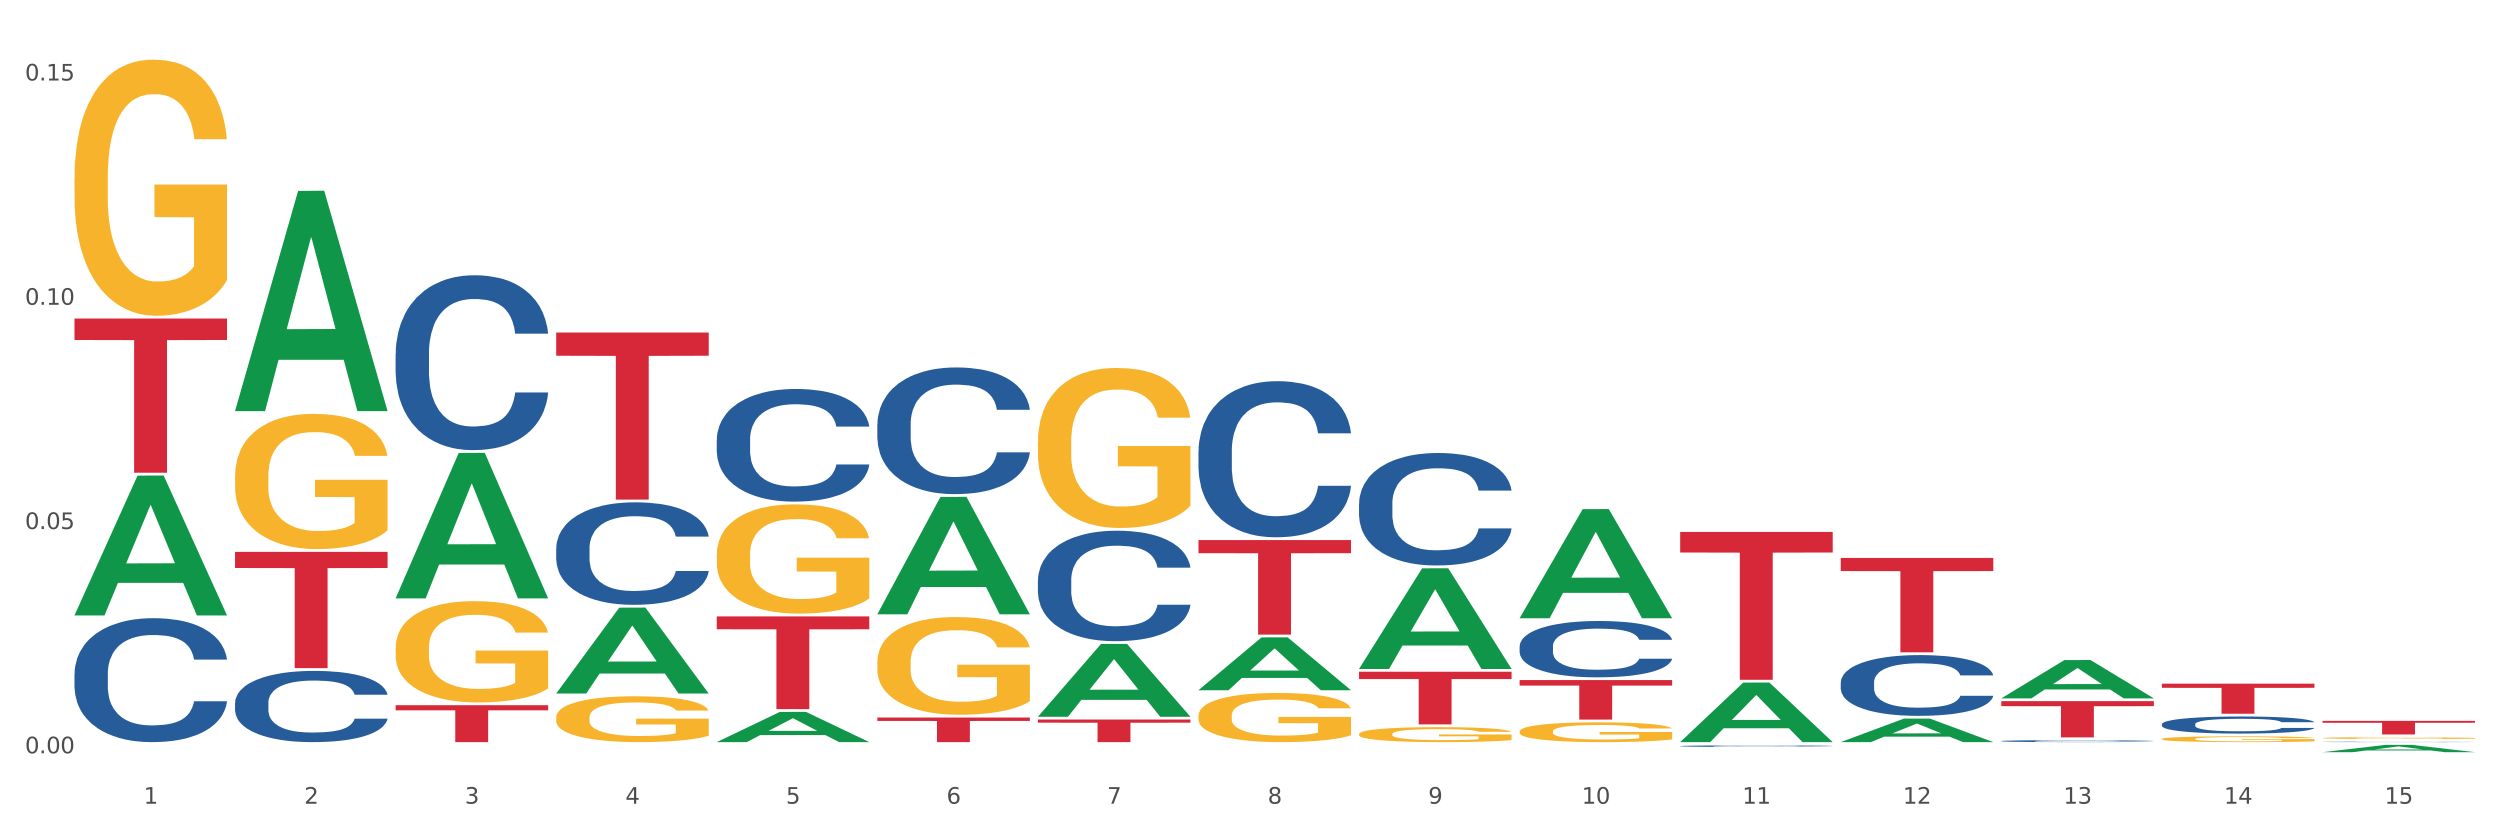 <?xml version="1.0" encoding="utf-8" standalone="no"?>
<!DOCTYPE svg PUBLIC "-//W3C//DTD SVG 1.1//EN"
  "http://www.w3.org/Graphics/SVG/1.1/DTD/svg11.dtd">
<svg xmlns:xlink="http://www.w3.org/1999/xlink" width="1080pt" height="360pt" viewBox="0 0 1080 360" xmlns="http://www.w3.org/2000/svg" version="1.1">
 <rect x="0" y="0" width="1080" height="360" fill="#333333" stroke="none"/>
 <defs>
  <style type="text/css">*{stroke-linejoin: round; stroke-linecap: butt}</style>
 </defs>
 <g id="figure_1">
  <g id="patch_1">
   <path d="M 0 360 
L 1080 360 
L 1080 0 
L 0 0 
z
" style="fill: #ffffff; stroke: #ffffff; stroke-linejoin: miter"/>
  </g>
  <g id="axes_1">
   <g id="matplotlib.axis_1">
    <g id="xtick_1">
     <g id="text_1">
      <!-- 1 -->
      <g style="fill: #4d4d4d" transform="translate(62.07 347.204) scale(0.096 -0.096)">
       <defs>
        <path id="DejaVuSans-31" d="M 794 531 
L 1825 531 
L 1825 4091 
L 703 3866 
L 703 4441 
L 1819 4666 
L 2450 4666 
L 2450 531 
L 3481 531 
L 3481 0 
L 794 0 
L 794 531 
z
" transform="scale(0.016)"/>
       </defs>
       <use xlink:href="#DejaVuSans-31"/>
      </g>
     </g>
    </g>
    <g id="xtick_2">
     <g id="text_2">
      <!-- 2 -->
      <g style="fill: #4d4d4d" transform="translate(131.436 347.204) scale(0.096 -0.096)">
       <defs>
        <path id="DejaVuSans-32" d="M 1228 531 
L 3431 531 
L 3431 0 
L 469 0 
L 469 531 
Q 828 903 1448 1529 
Q 2069 2156 2228 2338 
Q 2531 2678 2651 2914 
Q 2772 3150 2772 3378 
Q 2772 3750 2511 3984 
Q 2250 4219 1831 4219 
Q 1534 4219 1204 4116 
Q 875 4013 500 3803 
L 500 4441 
Q 881 4594 1212 4672 
Q 1544 4750 1819 4750 
Q 2544 4750 2975 4387 
Q 3406 4025 3406 3419 
Q 3406 3131 3298 2873 
Q 3191 2616 2906 2266 
Q 2828 2175 2409 1742 
Q 1991 1309 1228 531 
z
" transform="scale(0.016)"/>
       </defs>
       <use xlink:href="#DejaVuSans-32"/>
      </g>
     </g>
    </g>
    <g id="xtick_3">
     <g id="text_3">
      <!-- 3 -->
      <g style="fill: #4d4d4d" transform="translate(200.802 347.204) scale(0.096 -0.096)">
       <defs>
        <path id="DejaVuSans-33" d="M 2597 2516 
Q 3050 2419 3304 2112 
Q 3559 1806 3559 1356 
Q 3559 666 3084 287 
Q 2609 -91 1734 -91 
Q 1441 -91 1130 -33 
Q 819 25 488 141 
L 488 750 
Q 750 597 1062 519 
Q 1375 441 1716 441 
Q 2309 441 2620 675 
Q 2931 909 2931 1356 
Q 2931 1769 2642 2001 
Q 2353 2234 1838 2234 
L 1294 2234 
L 1294 2753 
L 1863 2753 
Q 2328 2753 2575 2939 
Q 2822 3125 2822 3475 
Q 2822 3834 2567 4026 
Q 2313 4219 1838 4219 
Q 1578 4219 1281 4162 
Q 984 4106 628 3988 
L 628 4550 
Q 988 4650 1302 4700 
Q 1616 4750 1894 4750 
Q 2613 4750 3031 4423 
Q 3450 4097 3450 3541 
Q 3450 3153 3228 2886 
Q 3006 2619 2597 2516 
z
" transform="scale(0.016)"/>
       </defs>
       <use xlink:href="#DejaVuSans-33"/>
      </g>
     </g>
    </g>
    <g id="xtick_4">
     <g id="text_4">
      <!-- 4 -->
      <g style="fill: #4d4d4d" transform="translate(270.169 347.204) scale(0.096 -0.096)">
       <defs>
        <path id="DejaVuSans-34" d="M 2419 4116 
L 825 1625 
L 2419 1625 
L 2419 4116 
z
M 2253 4666 
L 3047 4666 
L 3047 1625 
L 3713 1625 
L 3713 1100 
L 3047 1100 
L 3047 0 
L 2419 0 
L 2419 1100 
L 313 1100 
L 313 1709 
L 2253 4666 
z
" transform="scale(0.016)"/>
       </defs>
       <use xlink:href="#DejaVuSans-34"/>
      </g>
     </g>
    </g>
    <g id="xtick_5">
     <g id="text_5">
      <!-- 5 -->
      <g style="fill: #4d4d4d" transform="translate(339.535 347.204) scale(0.096 -0.096)">
       <defs>
        <path id="DejaVuSans-35" d="M 691 4666 
L 3169 4666 
L 3169 4134 
L 1269 4134 
L 1269 2991 
Q 1406 3038 1543 3061 
Q 1681 3084 1819 3084 
Q 2600 3084 3056 2656 
Q 3513 2228 3513 1497 
Q 3513 744 3044 326 
Q 2575 -91 1722 -91 
Q 1428 -91 1123 -41 
Q 819 9 494 109 
L 494 744 
Q 775 591 1075 516 
Q 1375 441 1709 441 
Q 2250 441 2565 725 
Q 2881 1009 2881 1497 
Q 2881 1984 2565 2268 
Q 2250 2553 1709 2553 
Q 1456 2553 1204 2497 
Q 953 2441 691 2322 
L 691 4666 
z
" transform="scale(0.016)"/>
       </defs>
       <use xlink:href="#DejaVuSans-35"/>
      </g>
     </g>
    </g>
    <g id="xtick_6">
     <g id="text_6">
      <!-- 6 -->
      <g style="fill: #4d4d4d" transform="translate(408.901 347.204) scale(0.096 -0.096)">
       <defs>
        <path id="DejaVuSans-36" d="M 2113 2584 
Q 1688 2584 1439 2293 
Q 1191 2003 1191 1497 
Q 1191 994 1439 701 
Q 1688 409 2113 409 
Q 2538 409 2786 701 
Q 3034 994 3034 1497 
Q 3034 2003 2786 2293 
Q 2538 2584 2113 2584 
z
M 3366 4563 
L 3366 3988 
Q 3128 4100 2886 4159 
Q 2644 4219 2406 4219 
Q 1781 4219 1451 3797 
Q 1122 3375 1075 2522 
Q 1259 2794 1537 2939 
Q 1816 3084 2150 3084 
Q 2853 3084 3261 2657 
Q 3669 2231 3669 1497 
Q 3669 778 3244 343 
Q 2819 -91 2113 -91 
Q 1303 -91 875 529 
Q 447 1150 447 2328 
Q 447 3434 972 4092 
Q 1497 4750 2381 4750 
Q 2619 4750 2861 4703 
Q 3103 4656 3366 4563 
z
" transform="scale(0.016)"/>
       </defs>
       <use xlink:href="#DejaVuSans-36"/>
      </g>
     </g>
    </g>
    <g id="xtick_7">
     <g id="text_7">
      <!-- 7 -->
      <g style="fill: #4d4d4d" transform="translate(478.267 347.204) scale(0.096 -0.096)">
       <defs>
        <path id="DejaVuSans-37" d="M 525 4666 
L 3525 4666 
L 3525 4397 
L 1831 0 
L 1172 0 
L 2766 4134 
L 525 4134 
L 525 4666 
z
" transform="scale(0.016)"/>
       </defs>
       <use xlink:href="#DejaVuSans-37"/>
      </g>
     </g>
    </g>
    <g id="xtick_8">
     <g id="text_8">
      <!-- 8 -->
      <g style="fill: #4d4d4d" transform="translate(547.634 347.204) scale(0.096 -0.096)">
       <defs>
        <path id="DejaVuSans-38" d="M 2034 2216 
Q 1584 2216 1326 1975 
Q 1069 1734 1069 1313 
Q 1069 891 1326 650 
Q 1584 409 2034 409 
Q 2484 409 2743 651 
Q 3003 894 3003 1313 
Q 3003 1734 2745 1975 
Q 2488 2216 2034 2216 
z
M 1403 2484 
Q 997 2584 770 2862 
Q 544 3141 544 3541 
Q 544 4100 942 4425 
Q 1341 4750 2034 4750 
Q 2731 4750 3128 4425 
Q 3525 4100 3525 3541 
Q 3525 3141 3298 2862 
Q 3072 2584 2669 2484 
Q 3125 2378 3379 2068 
Q 3634 1759 3634 1313 
Q 3634 634 3220 271 
Q 2806 -91 2034 -91 
Q 1263 -91 848 271 
Q 434 634 434 1313 
Q 434 1759 690 2068 
Q 947 2378 1403 2484 
z
M 1172 3481 
Q 1172 3119 1398 2916 
Q 1625 2713 2034 2713 
Q 2441 2713 2670 2916 
Q 2900 3119 2900 3481 
Q 2900 3844 2670 4047 
Q 2441 4250 2034 4250 
Q 1625 4250 1398 4047 
Q 1172 3844 1172 3481 
z
" transform="scale(0.016)"/>
       </defs>
       <use xlink:href="#DejaVuSans-38"/>
      </g>
     </g>
    </g>
    <g id="xtick_9">
     <g id="text_9">
      <!-- 9 -->
      <g style="fill: #4d4d4d" transform="translate(617 347.204) scale(0.096 -0.096)">
       <defs>
        <path id="DejaVuSans-39" d="M 703 97 
L 703 672 
Q 941 559 1184 500 
Q 1428 441 1663 441 
Q 2288 441 2617 861 
Q 2947 1281 2994 2138 
Q 2813 1869 2534 1725 
Q 2256 1581 1919 1581 
Q 1219 1581 811 2004 
Q 403 2428 403 3163 
Q 403 3881 828 4315 
Q 1253 4750 1959 4750 
Q 2769 4750 3195 4129 
Q 3622 3509 3622 2328 
Q 3622 1225 3098 567 
Q 2575 -91 1691 -91 
Q 1453 -91 1209 -44 
Q 966 3 703 97 
z
M 1959 2075 
Q 2384 2075 2632 2365 
Q 2881 2656 2881 3163 
Q 2881 3666 2632 3958 
Q 2384 4250 1959 4250 
Q 1534 4250 1286 3958 
Q 1038 3666 1038 3163 
Q 1038 2656 1286 2365 
Q 1534 2075 1959 2075 
z
" transform="scale(0.016)"/>
       </defs>
       <use xlink:href="#DejaVuSans-39"/>
      </g>
     </g>
    </g>
    <g id="xtick_10">
     <g id="text_10">
      <!-- 10 -->
      <g style="fill: #4d4d4d" transform="translate(683.312 347.204) scale(0.096 -0.096)">
       <defs>
        <path id="DejaVuSans-30" d="M 2034 4250 
Q 1547 4250 1301 3770 
Q 1056 3291 1056 2328 
Q 1056 1369 1301 889 
Q 1547 409 2034 409 
Q 2525 409 2770 889 
Q 3016 1369 3016 2328 
Q 3016 3291 2770 3770 
Q 2525 4250 2034 4250 
z
M 2034 4750 
Q 2819 4750 3233 4129 
Q 3647 3509 3647 2328 
Q 3647 1150 3233 529 
Q 2819 -91 2034 -91 
Q 1250 -91 836 529 
Q 422 1150 422 2328 
Q 422 3509 836 4129 
Q 1250 4750 2034 4750 
z
" transform="scale(0.016)"/>
       </defs>
       <use xlink:href="#DejaVuSans-31"/>
       <use xlink:href="#DejaVuSans-30" transform="translate(63.623 0)"/>
      </g>
     </g>
    </g>
    <g id="xtick_11">
     <g id="text_11">
      <!-- 11 -->
      <g style="fill: #4d4d4d" transform="translate(752.678 347.204) scale(0.096 -0.096)">
       <use xlink:href="#DejaVuSans-31"/>
       <use xlink:href="#DejaVuSans-31" transform="translate(63.623 0)"/>
      </g>
     </g>
    </g>
    <g id="xtick_12">
     <g id="text_12">
      <!-- 12 -->
      <g style="fill: #4d4d4d" transform="translate(822.044 347.204) scale(0.096 -0.096)">
       <use xlink:href="#DejaVuSans-31"/>
       <use xlink:href="#DejaVuSans-32" transform="translate(63.623 0)"/>
      </g>
     </g>
    </g>
    <g id="xtick_13">
     <g id="text_13">
      <!-- 13 -->
      <g style="fill: #4d4d4d" transform="translate(891.411 347.204) scale(0.096 -0.096)">
       <use xlink:href="#DejaVuSans-31"/>
       <use xlink:href="#DejaVuSans-33" transform="translate(63.623 0)"/>
      </g>
     </g>
    </g>
    <g id="xtick_14">
     <g id="text_14">
      <!-- 14 -->
      <g style="fill: #4d4d4d" transform="translate(960.777 347.204) scale(0.096 -0.096)">
       <use xlink:href="#DejaVuSans-31"/>
       <use xlink:href="#DejaVuSans-34" transform="translate(63.623 0)"/>
      </g>
     </g>
    </g>
    <g id="xtick_15">
     <g id="text_15">
      <!-- 15 -->
      <g style="fill: #4d4d4d" transform="translate(1030.143 347.204) scale(0.096 -0.096)">
       <use xlink:href="#DejaVuSans-31"/>
       <use xlink:href="#DejaVuSans-35" transform="translate(63.623 0)"/>
      </g>
     </g>
    </g>
    <g id="xtick_16"/>
    <g id="xtick_17"/>
    <g id="xtick_18"/>
    <g id="xtick_19"/>
    <g id="xtick_20"/>
    <g id="xtick_21"/>
    <g id="xtick_22"/>
    <g id="xtick_23"/>
    <g id="xtick_24"/>
    <g id="xtick_25"/>
    <g id="xtick_26"/>
    <g id="xtick_27"/>
    <g id="xtick_28"/>
    <g id="xtick_29"/>
   </g>
   <g id="matplotlib.axis_2">
    <g id="ytick_1">
     <g id="text_16">
      <!-- 0.00 -->
      <g style="fill: #4d4d4d" transform="translate(10.8 325.43) scale(0.096 -0.096)">
       <defs>
        <path id="DejaVuSans-2e" d="M 684 794 
L 1344 794 
L 1344 0 
L 684 0 
L 684 794 
z
" transform="scale(0.016)"/>
       </defs>
       <use xlink:href="#DejaVuSans-30"/>
       <use xlink:href="#DejaVuSans-2e" transform="translate(63.623 0)"/>
       <use xlink:href="#DejaVuSans-30" transform="translate(95.41 0)"/>
       <use xlink:href="#DejaVuSans-30" transform="translate(159.033 0)"/>
      </g>
     </g>
    </g>
    <g id="ytick_2">
     <g id="text_17">
      <!-- 0.05 -->
      <g style="fill: #4d4d4d" transform="translate(10.8 228.545) scale(0.096 -0.096)">
       <use xlink:href="#DejaVuSans-30"/>
       <use xlink:href="#DejaVuSans-2e" transform="translate(63.623 0)"/>
       <use xlink:href="#DejaVuSans-30" transform="translate(95.41 0)"/>
       <use xlink:href="#DejaVuSans-35" transform="translate(159.033 0)"/>
      </g>
     </g>
    </g>
    <g id="ytick_3">
     <g id="text_18">
      <!-- 0.10 -->
      <g style="fill: #4d4d4d" transform="translate(10.8 131.661) scale(0.096 -0.096)">
       <use xlink:href="#DejaVuSans-30"/>
       <use xlink:href="#DejaVuSans-2e" transform="translate(63.623 0)"/>
       <use xlink:href="#DejaVuSans-31" transform="translate(95.41 0)"/>
       <use xlink:href="#DejaVuSans-30" transform="translate(159.033 0)"/>
      </g>
     </g>
    </g>
    <g id="ytick_4">
     <g id="text_19">
      <!-- 0.15 -->
      <g style="fill: #4d4d4d" transform="translate(10.8 34.776) scale(0.096 -0.096)">
       <use xlink:href="#DejaVuSans-30"/>
       <use xlink:href="#DejaVuSans-2e" transform="translate(63.623 0)"/>
       <use xlink:href="#DejaVuSans-31" transform="translate(95.41 0)"/>
       <use xlink:href="#DejaVuSans-35" transform="translate(159.033 0)"/>
      </g>
     </g>
    </g>
    <g id="ytick_5"/>
    <g id="ytick_6"/>
    <g id="ytick_7"/>
   </g>
   <g id="PolyCollection_1">
    <path d="M 32.175 265.755 
L 32.243 265.699 
L 59.417 205.464 
L 70.695 205.408 
L 98.073 265.869 
L 85.029 265.869 
L 79.119 251.79 
L 51.061 251.79 
L 50.857 252.017 
L 45.151 265.869 
L 32.175 265.869 
L 32.175 265.755 
L 54.594 243.388 
L 75.586 243.331 
L 65.192 218.295 
L 65.056 218.181 
L 64.92 218.352 
L 54.526 243.331 
L 54.594 243.388 
L 32.175 265.755 
z
" clip-path="url(#p155ce493c4)" style="fill: #109648"/>
    <path d="M 240.274 236.899 
L 240.352 236.858 
L 240.352 235.726 
L 240.585 234.19 
L 241.442 231.359 
L 242.533 229.216 
L 244.402 226.709 
L 245.415 225.657 
L 246.739 224.485 
L 249.465 222.584 
L 252.581 220.967 
L 254.762 220.077 
L 256.398 219.511 
L 260.059 218.5 
L 262.162 218.055 
L 264.343 217.691 
L 266.212 217.449 
L 269.328 217.166 
L 271.821 217.044 
L 274.703 217.004 
L 277.117 217.044 
L 280.311 217.206 
L 284.985 217.691 
L 286.776 217.974 
L 289.191 218.46 
L 291.683 219.107 
L 293.709 219.754 
L 296.045 220.684 
L 298.46 221.897 
L 300.797 223.433 
L 302.433 224.849 
L 303.757 226.345 
L 304.925 228.164 
L 305.782 230.146 
L 306.172 231.804 
L 291.917 231.804 
L 291.528 230.308 
L 290.749 228.69 
L 289.97 227.598 
L 289.113 226.709 
L 287.789 225.698 
L 286.62 225.051 
L 284.673 224.283 
L 282.881 223.797 
L 281.401 223.514 
L 279.61 223.272 
L 275.793 223.029 
L 273.067 223.029 
L 271.353 223.11 
L 269.25 223.312 
L 267.458 223.595 
L 265.355 224.08 
L 263.72 224.606 
L 262.084 225.293 
L 261.149 225.779 
L 259.747 226.668 
L 258.812 227.396 
L 257.566 228.65 
L 256.865 229.539 
L 255.619 231.844 
L 255.073 233.543 
L 254.84 234.715 
L 254.684 236.009 
L 254.684 242.317 
L 255.151 245.148 
L 255.541 246.361 
L 256.164 247.736 
L 257.332 249.515 
L 259.046 251.254 
L 260.838 252.507 
L 262.318 253.276 
L 263.72 253.842 
L 265.122 254.287 
L 266.835 254.691 
L 268.237 254.934 
L 270.341 255.176 
L 272.833 255.298 
L 274.78 255.298 
L 278.753 255.095 
L 280.545 254.893 
L 282.258 254.61 
L 284.128 254.165 
L 285.608 253.68 
L 286.465 253.316 
L 287.867 252.548 
L 288.957 251.739 
L 289.892 250.809 
L 290.515 250 
L 291.216 248.787 
L 291.761 247.412 
L 291.917 246.685 
L 306.172 246.685 
L 305.86 248.14 
L 305.315 249.556 
L 304.224 251.456 
L 303.367 252.548 
L 302.043 253.882 
L 300.641 255.015 
L 298.694 256.268 
L 296.902 257.198 
L 295.033 258.007 
L 293.008 258.735 
L 289.347 259.746 
L 288.022 260.029 
L 285.218 260.514 
L 283.037 260.797 
L 279.844 261.08 
L 276.572 261.242 
L 273.145 261.282 
L 270.107 261.201 
L 266.757 260.959 
L 264.654 260.716 
L 262.318 260.352 
L 259.591 259.786 
L 257.021 259.099 
L 254.606 258.29 
L 252.347 257.36 
L 250.244 256.308 
L 247.518 254.57 
L 245.493 252.871 
L 244.013 251.294 
L 243 249.96 
L 241.987 248.262 
L 241.442 247.089 
L 240.585 244.258 
L 240.274 241.63 
L 240.274 236.899 
z
" clip-path="url(#p155ce493c4)" style="fill: #255c99"/>
    <path d="M 170.907 152.851 
L 170.985 152.782 
L 170.985 150.85 
L 171.219 148.228 
L 172.076 143.399 
L 173.166 139.742 
L 175.036 135.465 
L 176.048 133.671 
L 177.373 131.67 
L 180.099 128.428 
L 183.215 125.668 
L 185.396 124.15 
L 187.031 123.184 
L 190.692 121.46 
L 192.796 120.701 
L 194.977 120.08 
L 196.846 119.666 
L 199.962 119.183 
L 202.454 118.976 
L 205.336 118.907 
L 207.751 118.976 
L 210.945 119.252 
L 215.618 120.08 
L 217.41 120.563 
L 219.825 121.391 
L 222.317 122.494 
L 224.342 123.598 
L 226.679 125.185 
L 229.094 127.255 
L 231.431 129.877 
L 233.066 132.291 
L 234.391 134.844 
L 235.559 137.948 
L 236.416 141.329 
L 236.805 144.158 
L 222.551 144.158 
L 222.161 141.605 
L 221.382 138.845 
L 220.604 136.983 
L 219.747 135.465 
L 218.422 133.74 
L 217.254 132.636 
L 215.307 131.325 
L 213.515 130.497 
L 212.035 130.014 
L 210.244 129.601 
L 206.427 129.187 
L 203.701 129.187 
L 201.987 129.325 
L 199.884 129.67 
L 198.092 130.152 
L 195.989 130.98 
L 194.353 131.877 
L 192.718 133.05 
L 191.783 133.878 
L 190.381 135.396 
L 189.446 136.638 
L 188.2 138.776 
L 187.499 140.294 
L 186.252 144.227 
L 185.707 147.124 
L 185.474 149.125 
L 185.318 151.333 
L 185.318 162.095 
L 185.785 166.925 
L 186.175 168.995 
L 186.798 171.34 
L 187.966 174.376 
L 189.68 177.342 
L 191.471 179.481 
L 192.951 180.792 
L 194.353 181.758 
L 195.755 182.517 
L 197.469 183.207 
L 198.871 183.621 
L 200.974 184.035 
L 203.467 184.242 
L 205.414 184.242 
L 209.387 183.897 
L 211.178 183.552 
L 212.892 183.069 
L 214.761 182.31 
L 216.241 181.482 
L 217.098 180.861 
L 218.5 179.55 
L 219.591 178.17 
L 220.526 176.584 
L 221.149 175.204 
L 221.85 173.134 
L 222.395 170.788 
L 222.551 169.546 
L 236.805 169.546 
L 236.494 172.03 
L 235.949 174.445 
L 234.858 177.687 
L 234.001 179.55 
L 232.677 181.827 
L 231.275 183.759 
L 229.328 185.897 
L 227.536 187.484 
L 225.667 188.864 
L 223.641 190.106 
L 219.98 191.831 
L 218.656 192.314 
L 215.852 193.141 
L 213.671 193.624 
L 210.477 194.107 
L 207.206 194.383 
L 203.779 194.452 
L 200.741 194.314 
L 197.391 193.9 
L 195.288 193.486 
L 192.951 192.865 
L 190.225 191.9 
L 187.655 190.727 
L 185.24 189.347 
L 182.981 187.76 
L 180.878 185.966 
L 178.152 183 
L 176.126 180.102 
L 174.646 177.411 
L 173.634 175.135 
L 172.621 172.237 
L 172.076 170.236 
L 171.219 165.407 
L 170.907 160.923 
L 170.907 152.851 
z
" clip-path="url(#p155ce493c4)" style="fill: #255c99"/>
    <path d="M 101.541 303.655 
L 101.619 303.627 
L 101.619 302.84 
L 101.853 301.773 
L 102.71 299.806 
L 103.8 298.316 
L 105.67 296.574 
L 106.682 295.844 
L 108.006 295.029 
L 110.733 293.708 
L 113.848 292.584 
L 116.029 291.966 
L 117.665 291.573 
L 121.326 290.87 
L 123.429 290.561 
L 125.61 290.308 
L 127.48 290.14 
L 130.595 289.943 
L 133.088 289.859 
L 135.97 289.83 
L 138.385 289.859 
L 141.578 289.971 
L 146.252 290.308 
L 148.044 290.505 
L 150.458 290.842 
L 152.951 291.292 
L 154.976 291.741 
L 157.313 292.388 
L 159.728 293.23 
L 162.064 294.298 
L 163.7 295.282 
L 165.024 296.321 
L 166.193 297.586 
L 167.05 298.963 
L 167.439 300.115 
L 153.185 300.115 
L 152.795 299.075 
L 152.016 297.951 
L 151.237 297.192 
L 150.38 296.574 
L 149.056 295.872 
L 147.888 295.422 
L 145.941 294.888 
L 144.149 294.551 
L 142.669 294.354 
L 140.877 294.186 
L 137.061 294.017 
L 134.334 294.017 
L 132.621 294.073 
L 130.518 294.214 
L 128.726 294.411 
L 126.623 294.748 
L 124.987 295.113 
L 123.351 295.591 
L 122.417 295.928 
L 121.015 296.546 
L 120.08 297.052 
L 118.834 297.923 
L 118.133 298.541 
L 116.886 300.143 
L 116.341 301.323 
L 116.107 302.138 
L 115.952 303.037 
L 115.952 307.421 
L 116.419 309.387 
L 116.808 310.23 
L 117.431 311.186 
L 118.6 312.422 
L 120.314 313.63 
L 122.105 314.501 
L 123.585 315.035 
L 124.987 315.429 
L 126.389 315.738 
L 128.103 316.019 
L 129.505 316.187 
L 131.608 316.356 
L 134.101 316.44 
L 136.048 316.44 
L 140.021 316.3 
L 141.812 316.159 
L 143.526 315.963 
L 145.395 315.654 
L 146.875 315.316 
L 147.732 315.063 
L 149.134 314.53 
L 150.225 313.968 
L 151.159 313.321 
L 151.783 312.759 
L 152.484 311.916 
L 153.029 310.961 
L 153.185 310.455 
L 167.439 310.455 
L 167.128 311.467 
L 166.582 312.45 
L 165.492 313.771 
L 164.635 314.53 
L 163.311 315.457 
L 161.909 316.244 
L 159.961 317.115 
L 158.17 317.761 
L 156.3 318.323 
L 154.275 318.829 
L 150.614 319.531 
L 149.29 319.728 
L 146.486 320.065 
L 144.305 320.262 
L 141.111 320.458 
L 137.84 320.571 
L 134.412 320.599 
L 131.374 320.543 
L 128.025 320.374 
L 125.922 320.206 
L 123.585 319.953 
L 120.859 319.559 
L 118.288 319.082 
L 115.874 318.52 
L 113.615 317.873 
L 111.512 317.143 
L 108.785 315.935 
L 106.76 314.754 
L 105.28 313.659 
L 104.267 312.731 
L 103.255 311.551 
L 102.71 310.736 
L 101.853 308.769 
L 101.541 306.943 
L 101.541 303.655 
z
" clip-path="url(#p155ce493c4)" style="fill: #255c99"/>
    <path d="M 32.175 291.112 
L 32.253 291.063 
L 32.253 289.694 
L 32.487 287.836 
L 33.343 284.413 
L 34.434 281.821 
L 36.303 278.789 
L 37.316 277.518 
L 38.64 276.1 
L 41.366 273.801 
L 44.482 271.845 
L 46.663 270.77 
L 48.299 270.085 
L 51.96 268.862 
L 54.063 268.324 
L 56.244 267.884 
L 58.114 267.591 
L 61.229 267.249 
L 63.722 267.102 
L 66.604 267.053 
L 69.019 267.102 
L 72.212 267.298 
L 76.886 267.884 
L 78.677 268.227 
L 81.092 268.813 
L 83.585 269.596 
L 85.61 270.378 
L 87.947 271.503 
L 90.361 272.97 
L 92.698 274.828 
L 94.334 276.54 
L 95.658 278.349 
L 96.827 280.55 
L 97.683 282.946 
L 98.073 284.951 
L 83.818 284.951 
L 83.429 283.141 
L 82.65 281.185 
L 81.871 279.865 
L 81.014 278.789 
L 79.69 277.567 
L 78.522 276.784 
L 76.574 275.855 
L 74.783 275.268 
L 73.303 274.926 
L 71.511 274.633 
L 67.694 274.339 
L 64.968 274.339 
L 63.255 274.437 
L 61.151 274.682 
L 59.36 275.024 
L 57.257 275.611 
L 55.621 276.246 
L 53.985 277.078 
L 53.05 277.664 
L 51.648 278.74 
L 50.714 279.62 
L 49.467 281.136 
L 48.766 282.212 
L 47.52 285 
L 46.975 287.053 
L 46.741 288.471 
L 46.585 290.036 
L 46.585 297.665 
L 47.053 301.088 
L 47.442 302.555 
L 48.065 304.217 
L 49.234 306.369 
L 50.947 308.472 
L 52.739 309.988 
L 54.219 310.917 
L 55.621 311.601 
L 57.023 312.139 
L 58.737 312.628 
L 60.139 312.922 
L 62.242 313.215 
L 64.734 313.362 
L 66.682 313.362 
L 70.654 313.117 
L 72.446 312.873 
L 74.16 312.53 
L 76.029 311.993 
L 77.509 311.406 
L 78.366 310.966 
L 79.768 310.037 
L 80.858 309.059 
L 81.793 307.934 
L 82.416 306.956 
L 83.117 305.489 
L 83.663 303.826 
L 83.818 302.946 
L 98.073 302.946 
L 97.761 304.706 
L 97.216 306.418 
L 96.126 308.716 
L 95.269 310.037 
L 93.945 311.65 
L 92.542 313.019 
L 90.595 314.535 
L 88.804 315.66 
L 86.934 316.638 
L 84.909 317.518 
L 81.248 318.741 
L 79.924 319.083 
L 77.12 319.67 
L 74.939 320.012 
L 71.745 320.354 
L 68.473 320.55 
L 65.046 320.599 
L 62.008 320.501 
L 58.659 320.208 
L 56.556 319.914 
L 54.219 319.474 
L 51.493 318.79 
L 48.922 317.958 
L 46.507 316.98 
L 44.248 315.856 
L 42.145 314.584 
L 39.419 312.482 
L 37.394 310.428 
L 35.914 308.521 
L 34.901 306.907 
L 33.889 304.853 
L 33.343 303.435 
L 32.487 300.012 
L 32.175 296.833 
L 32.175 291.112 
z
" clip-path="url(#p155ce493c4)" style="fill: #255c99"/>
    <path d="M 32.175 137.617 
L 98.073 137.617 
L 98.073 146.873 
L 72.151 146.936 
L 72.151 204.224 
L 57.941 204.224 
L 57.941 146.936 
L 32.175 146.873 
L 32.175 137.68 
L 32.175 137.617 
z
" clip-path="url(#p155ce493c4)" style="fill: #d62839"/>
    <path d="M 101.541 238.396 
L 167.439 238.396 
L 167.439 245.379 
L 141.517 245.426 
L 141.517 288.646 
L 127.307 288.646 
L 127.307 245.426 
L 101.541 245.379 
L 101.541 238.443 
L 101.541 238.396 
z
" clip-path="url(#p155ce493c4)" style="fill: #d62839"/>
    <path d="M 170.907 304.646 
L 236.805 304.646 
L 236.805 306.863 
L 210.883 306.878 
L 210.883 320.599 
L 196.673 320.599 
L 196.673 306.878 
L 170.907 306.863 
L 170.907 304.661 
L 170.907 304.646 
z
" clip-path="url(#p155ce493c4)" style="fill: #d62839"/>
    <path d="M 240.274 143.645 
L 306.172 143.645 
L 306.172 153.675 
L 280.25 153.743 
L 280.25 215.82 
L 266.039 215.82 
L 266.039 153.743 
L 240.274 153.675 
L 240.274 143.713 
L 240.274 143.645 
z
" clip-path="url(#p155ce493c4)" style="fill: #d62839"/>
    <path d="M 309.64 266.279 
L 375.538 266.279 
L 375.538 271.847 
L 349.616 271.885 
L 349.616 306.348 
L 335.406 306.348 
L 335.406 271.885 
L 309.64 271.847 
L 309.64 266.316 
L 309.64 266.279 
z
" clip-path="url(#p155ce493c4)" style="fill: #d62839"/>
    <path d="M 379.006 309.972 
L 444.904 309.972 
L 444.904 311.448 
L 418.982 311.458 
L 418.982 320.599 
L 404.772 320.599 
L 404.772 311.458 
L 379.006 311.448 
L 379.006 309.981 
L 379.006 309.972 
z
" clip-path="url(#p155ce493c4)" style="fill: #d62839"/>
    <path d="M 448.372 310.848 
L 514.27 310.848 
L 514.27 312.203 
L 488.348 312.212 
L 488.348 320.599 
L 474.138 320.599 
L 474.138 312.212 
L 448.372 312.203 
L 448.372 310.857 
L 448.372 310.848 
z
" clip-path="url(#p155ce493c4)" style="fill: #d62839"/>
    <path d="M 517.739 233.297 
L 583.636 233.297 
L 583.636 238.973 
L 557.715 239.011 
L 557.715 274.14 
L 543.504 274.14 
L 543.504 239.011 
L 517.739 238.973 
L 517.739 233.335 
L 517.739 233.297 
z
" clip-path="url(#p155ce493c4)" style="fill: #d62839"/>
    <path d="M 587.105 290.188 
L 653.003 290.188 
L 653.003 293.35 
L 627.081 293.371 
L 627.081 312.942 
L 612.871 312.942 
L 612.871 293.371 
L 587.105 293.35 
L 587.105 290.209 
L 587.105 290.188 
z
" clip-path="url(#p155ce493c4)" style="fill: #d62839"/>
    <path d="M 32.175 76.902 
L 32.253 76.801 
L 32.253 73.162 
L 32.408 70.029 
L 33.186 62.449 
L 34.353 56.182 
L 35.209 52.847 
L 36.065 50.118 
L 37.076 47.389 
L 38.321 44.559 
L 40.578 40.415 
L 41.978 38.292 
L 43.69 36.069 
L 46.802 32.835 
L 49.058 31.015 
L 51.392 29.499 
L 55.204 27.68 
L 57.694 26.871 
L 60.339 26.265 
L 63.529 25.861 
L 65.941 25.759 
L 71.231 26.063 
L 75.744 26.972 
L 77.922 27.68 
L 80.723 28.893 
L 82.201 29.701 
L 84.613 31.318 
L 87.103 33.441 
L 88.815 35.26 
L 91.382 38.697 
L 93.327 42.133 
L 95.116 46.378 
L 96.05 49.309 
L 96.75 52.038 
L 97.373 55.171 
L 97.995 60.124 
L 83.991 60.124 
L 83.446 56.586 
L 82.59 53.251 
L 81.346 50.017 
L 80.256 47.995 
L 78.389 45.469 
L 76.677 43.851 
L 74.888 42.639 
L 72.71 41.628 
L 70.998 41.122 
L 68.586 40.718 
L 63.84 40.819 
L 60.65 41.628 
L 58.472 42.639 
L 57.071 43.548 
L 55.827 44.559 
L 54.426 45.974 
L 52.792 48.096 
L 51.625 50.017 
L 50.458 52.442 
L 49.525 54.868 
L 48.669 57.698 
L 47.969 60.73 
L 47.424 63.864 
L 46.957 67.704 
L 46.568 74.072 
L 46.568 87.919 
L 46.724 91.052 
L 47.113 95.196 
L 47.58 98.329 
L 48.358 102.069 
L 49.058 104.596 
L 50.381 108.234 
L 51.859 111.266 
L 53.026 113.187 
L 54.193 114.804 
L 56.216 117.027 
L 58.472 118.847 
L 60.417 119.959 
L 63.062 120.969 
L 64.852 121.374 
L 66.408 121.576 
L 70.22 121.576 
L 72.943 121.272 
L 75.977 120.565 
L 78.311 119.655 
L 80.256 118.544 
L 82.435 116.724 
L 83.835 115.006 
L 83.835 93.882 
L 66.719 93.781 
L 66.719 79.732 
L 98.073 79.732 
L 98.073 120.969 
L 96.75 123.092 
L 95.272 125.012 
L 93.716 126.73 
L 91.382 128.853 
L 88.581 130.874 
L 86.091 132.289 
L 83.446 133.502 
L 80.334 134.614 
L 76.288 135.625 
L 73.799 136.029 
L 70.687 136.332 
L 67.03 136.433 
L 63.84 136.231 
L 60.728 135.726 
L 57.461 134.816 
L 54.271 133.502 
L 51.859 132.188 
L 49.447 130.571 
L 46.879 128.449 
L 44.857 126.427 
L 43.301 124.608 
L 41.589 122.283 
L 39.722 119.251 
L 38.321 116.522 
L 37.076 113.692 
L 35.754 110.053 
L 34.82 106.92 
L 33.887 102.978 
L 33.342 100.047 
L 32.72 95.499 
L 32.253 89.132 
L 32.175 76.902 
z
" clip-path="url(#p155ce493c4)" style="fill: #f7b32b"/>
    <path d="M 725.837 229.805 
L 791.735 229.805 
L 791.735 238.68 
L 765.813 238.74 
L 765.813 293.669 
L 751.603 293.669 
L 751.603 238.74 
L 725.837 238.68 
L 725.837 229.865 
L 725.837 229.805 
z
" clip-path="url(#p155ce493c4)" style="fill: #d62839"/>
    <path d="M 795.203 241.041 
L 861.101 241.041 
L 861.101 246.707 
L 835.179 246.745 
L 835.179 281.812 
L 820.969 281.812 
L 820.969 246.745 
L 795.203 246.707 
L 795.203 241.08 
L 795.203 241.041 
z
" clip-path="url(#p155ce493c4)" style="fill: #d62839"/>
    <path d="M 864.57 302.88 
L 930.468 302.88 
L 930.468 305.059 
L 904.546 305.074 
L 904.546 318.563 
L 890.335 318.563 
L 890.335 305.074 
L 864.57 305.059 
L 864.57 302.894 
L 864.57 302.88 
z
" clip-path="url(#p155ce493c4)" style="fill: #d62839"/>
    <path d="M 309.64 189.901 
L 309.718 189.857 
L 309.718 188.612 
L 309.951 186.923 
L 310.808 183.812 
L 311.899 181.457 
L 313.768 178.701 
L 314.781 177.545 
L 316.105 176.257 
L 318.831 174.168 
L 321.947 172.39 
L 324.128 171.412 
L 325.764 170.79 
L 329.425 169.679 
L 331.528 169.19 
L 333.709 168.79 
L 335.578 168.523 
L 338.694 168.212 
L 341.187 168.079 
L 344.069 168.034 
L 346.484 168.079 
L 349.677 168.256 
L 354.351 168.79 
L 356.142 169.101 
L 358.557 169.634 
L 361.05 170.345 
L 363.075 171.056 
L 365.412 172.079 
L 367.826 173.412 
L 370.163 175.101 
L 371.799 176.657 
L 373.123 178.301 
L 374.291 180.301 
L 375.148 182.479 
L 375.538 184.301 
L 361.283 184.301 
L 360.894 182.657 
L 360.115 180.879 
L 359.336 179.679 
L 358.479 178.701 
L 357.155 177.59 
L 355.987 176.879 
L 354.039 176.034 
L 352.248 175.501 
L 350.768 175.19 
L 348.976 174.923 
L 345.159 174.657 
L 342.433 174.657 
L 340.719 174.745 
L 338.616 174.968 
L 336.825 175.279 
L 334.722 175.812 
L 333.086 176.39 
L 331.45 177.145 
L 330.515 177.679 
L 329.113 178.657 
L 328.179 179.457 
L 326.932 180.834 
L 326.231 181.812 
L 324.985 184.346 
L 324.44 186.212 
L 324.206 187.501 
L 324.05 188.923 
L 324.05 195.857 
L 324.518 198.968 
L 324.907 200.301 
L 325.53 201.812 
L 326.699 203.768 
L 328.412 205.679 
L 330.204 207.057 
L 331.684 207.901 
L 333.086 208.524 
L 334.488 209.013 
L 336.202 209.457 
L 337.604 209.724 
L 339.707 209.99 
L 342.199 210.124 
L 344.147 210.124 
L 348.119 209.901 
L 349.911 209.679 
L 351.624 209.368 
L 353.494 208.879 
L 354.974 208.346 
L 355.831 207.946 
L 357.233 207.101 
L 358.323 206.213 
L 359.258 205.19 
L 359.881 204.301 
L 360.582 202.968 
L 361.127 201.457 
L 361.283 200.657 
L 375.538 200.657 
L 375.226 202.257 
L 374.681 203.812 
L 373.59 205.901 
L 372.734 207.101 
L 371.409 208.568 
L 370.007 209.813 
L 368.06 211.19 
L 366.268 212.213 
L 364.399 213.102 
L 362.374 213.902 
L 358.713 215.013 
L 357.389 215.324 
L 354.584 215.857 
L 352.403 216.168 
L 349.21 216.479 
L 345.938 216.657 
L 342.511 216.702 
L 339.473 216.613 
L 336.124 216.346 
L 334.021 216.079 
L 331.684 215.679 
L 328.957 215.057 
L 326.387 214.302 
L 323.972 213.413 
L 321.713 212.39 
L 319.61 211.235 
L 316.884 209.324 
L 314.859 207.457 
L 313.379 205.724 
L 312.366 204.257 
L 311.354 202.39 
L 310.808 201.101 
L 309.951 197.99 
L 309.64 195.101 
L 309.64 189.901 
z
" clip-path="url(#p155ce493c4)" style="fill: #255c99"/>
    <path d="M 379.006 183.325 
L 379.084 183.275 
L 379.084 181.876 
L 379.318 179.977 
L 380.175 176.479 
L 381.265 173.83 
L 383.134 170.731 
L 384.147 169.432 
L 385.471 167.983 
L 388.198 165.634 
L 391.313 163.635 
L 393.494 162.535 
L 395.13 161.835 
L 398.791 160.586 
L 400.894 160.036 
L 403.075 159.587 
L 404.945 159.287 
L 408.06 158.937 
L 410.553 158.787 
L 413.435 158.737 
L 415.85 158.787 
L 419.043 158.987 
L 423.717 159.587 
L 425.509 159.936 
L 427.923 160.536 
L 430.416 161.336 
L 432.441 162.135 
L 434.778 163.285 
L 437.193 164.784 
L 439.529 166.683 
L 441.165 168.432 
L 442.489 170.281 
L 443.658 172.53 
L 444.515 174.979 
L 444.904 177.028 
L 430.65 177.028 
L 430.26 175.179 
L 429.481 173.18 
L 428.702 171.831 
L 427.845 170.731 
L 426.521 169.482 
L 425.353 168.682 
L 423.405 167.733 
L 421.614 167.133 
L 420.134 166.783 
L 418.342 166.483 
L 414.526 166.183 
L 411.799 166.183 
L 410.086 166.283 
L 407.982 166.533 
L 406.191 166.883 
L 404.088 167.483 
L 402.452 168.132 
L 400.816 168.982 
L 399.882 169.582 
L 398.479 170.681 
L 397.545 171.581 
L 396.298 173.13 
L 395.597 174.23 
L 394.351 177.078 
L 393.806 179.177 
L 393.572 180.627 
L 393.416 182.226 
L 393.416 190.022 
L 393.884 193.52 
L 394.273 195.02 
L 394.896 196.719 
L 396.065 198.918 
L 397.778 201.067 
L 399.57 202.616 
L 401.05 203.566 
L 402.452 204.265 
L 403.854 204.815 
L 405.568 205.315 
L 406.97 205.615 
L 409.073 205.915 
L 411.566 206.065 
L 413.513 206.065 
L 417.485 205.815 
L 419.277 205.565 
L 420.991 205.215 
L 422.86 204.665 
L 424.34 204.065 
L 425.197 203.616 
L 426.599 202.666 
L 427.69 201.667 
L 428.624 200.517 
L 429.247 199.518 
L 429.948 198.018 
L 430.494 196.319 
L 430.65 195.42 
L 444.904 195.42 
L 444.592 197.219 
L 444.047 198.968 
L 442.957 201.317 
L 442.1 202.666 
L 440.776 204.315 
L 439.374 205.715 
L 437.426 207.264 
L 435.635 208.413 
L 433.765 209.413 
L 431.74 210.313 
L 428.079 211.562 
L 426.755 211.912 
L 423.951 212.511 
L 421.77 212.861 
L 418.576 213.211 
L 415.304 213.411 
L 411.877 213.461 
L 408.839 213.361 
L 405.49 213.061 
L 403.387 212.761 
L 401.05 212.312 
L 398.324 211.612 
L 395.753 210.762 
L 393.339 209.763 
L 391.08 208.613 
L 388.976 207.314 
L 386.25 205.165 
L 384.225 203.066 
L 382.745 201.117 
L 381.732 199.468 
L 380.72 197.369 
L 380.175 195.919 
L 379.318 192.421 
L 379.006 189.173 
L 379.006 183.325 
z
" clip-path="url(#p155ce493c4)" style="fill: #255c99"/>
    <path d="M 448.372 250.711 
L 448.45 250.668 
L 448.45 249.447 
L 448.684 247.791 
L 449.541 244.741 
L 450.631 242.431 
L 452.501 239.729 
L 453.513 238.596 
L 454.837 237.332 
L 457.564 235.284 
L 460.679 233.541 
L 462.861 232.582 
L 464.496 231.972 
L 468.157 230.883 
L 470.26 230.403 
L 472.441 230.011 
L 474.311 229.749 
L 477.427 229.444 
L 479.919 229.314 
L 482.801 229.27 
L 485.216 229.314 
L 488.41 229.488 
L 493.083 230.011 
L 494.875 230.316 
L 497.289 230.839 
L 499.782 231.536 
L 501.807 232.234 
L 504.144 233.236 
L 506.559 234.543 
L 508.896 236.199 
L 510.531 237.725 
L 511.856 239.337 
L 513.024 241.298 
L 513.881 243.433 
L 514.27 245.22 
L 500.016 245.22 
L 499.626 243.608 
L 498.847 241.865 
L 498.068 240.688 
L 497.212 239.729 
L 495.887 238.64 
L 494.719 237.942 
L 492.772 237.114 
L 490.98 236.591 
L 489.5 236.286 
L 487.709 236.025 
L 483.892 235.763 
L 481.165 235.763 
L 479.452 235.851 
L 477.349 236.069 
L 475.557 236.374 
L 473.454 236.897 
L 471.818 237.463 
L 470.183 238.204 
L 469.248 238.727 
L 467.846 239.686 
L 466.911 240.47 
L 465.665 241.821 
L 464.964 242.78 
L 463.717 245.264 
L 463.172 247.094 
L 462.938 248.358 
L 462.783 249.752 
L 462.783 256.551 
L 463.25 259.601 
L 463.639 260.909 
L 464.263 262.391 
L 465.431 264.308 
L 467.145 266.182 
L 468.936 267.533 
L 470.416 268.361 
L 471.818 268.971 
L 473.22 269.45 
L 474.934 269.886 
L 476.336 270.148 
L 478.439 270.409 
L 480.932 270.54 
L 482.879 270.54 
L 486.852 270.322 
L 488.643 270.104 
L 490.357 269.799 
L 492.226 269.32 
L 493.706 268.797 
L 494.563 268.405 
L 495.965 267.577 
L 497.056 266.705 
L 497.99 265.703 
L 498.614 264.831 
L 499.315 263.524 
L 499.86 262.042 
L 500.016 261.257 
L 514.27 261.257 
L 513.959 262.826 
L 513.413 264.352 
L 512.323 266.4 
L 511.466 267.577 
L 510.142 269.015 
L 508.74 270.235 
L 506.792 271.586 
L 505.001 272.588 
L 503.131 273.46 
L 501.106 274.244 
L 497.445 275.334 
L 496.121 275.639 
L 493.317 276.162 
L 491.136 276.467 
L 487.942 276.772 
L 484.671 276.946 
L 481.243 276.99 
L 478.206 276.903 
L 474.856 276.641 
L 472.753 276.38 
L 470.416 275.987 
L 467.69 275.377 
L 465.119 274.636 
L 462.705 273.765 
L 460.446 272.762 
L 458.343 271.629 
L 455.616 269.755 
L 453.591 267.925 
L 452.111 266.226 
L 451.099 264.787 
L 450.086 262.957 
L 449.541 261.693 
L 448.684 258.643 
L 448.372 255.81 
L 448.372 250.711 
z
" clip-path="url(#p155ce493c4)" style="fill: #255c99"/>
    <path d="M 517.739 194.969 
L 517.816 194.908 
L 517.816 193.183 
L 518.05 190.842 
L 518.907 186.531 
L 519.997 183.266 
L 521.867 179.447 
L 522.88 177.845 
L 524.204 176.059 
L 526.93 173.164 
L 530.046 170.7 
L 532.227 169.345 
L 533.863 168.483 
L 537.523 166.943 
L 539.627 166.265 
L 541.808 165.711 
L 543.677 165.341 
L 546.793 164.91 
L 549.285 164.725 
L 552.167 164.664 
L 554.582 164.725 
L 557.776 164.972 
L 562.449 165.711 
L 564.241 166.142 
L 566.656 166.881 
L 569.148 167.867 
L 571.173 168.852 
L 573.51 170.269 
L 575.925 172.117 
L 578.262 174.458 
L 579.898 176.613 
L 581.222 178.893 
L 582.39 181.664 
L 583.247 184.683 
L 583.636 187.208 
L 569.382 187.208 
L 568.992 184.929 
L 568.214 182.465 
L 567.435 180.802 
L 566.578 179.447 
L 565.254 177.907 
L 564.085 176.921 
L 562.138 175.751 
L 560.346 175.012 
L 558.866 174.581 
L 557.075 174.211 
L 553.258 173.842 
L 550.532 173.842 
L 548.818 173.965 
L 546.715 174.273 
L 544.923 174.704 
L 542.82 175.443 
L 541.184 176.244 
L 539.549 177.291 
L 538.614 178.03 
L 537.212 179.385 
L 536.277 180.494 
L 535.031 182.404 
L 534.33 183.759 
L 533.084 187.27 
L 532.538 189.857 
L 532.305 191.643 
L 532.149 193.614 
L 532.149 203.223 
L 532.616 207.535 
L 533.006 209.383 
L 533.629 211.477 
L 534.797 214.188 
L 536.511 216.836 
L 538.302 218.746 
L 539.782 219.916 
L 541.184 220.779 
L 542.587 221.456 
L 544.3 222.072 
L 545.702 222.442 
L 547.805 222.811 
L 550.298 222.996 
L 552.245 222.996 
L 556.218 222.688 
L 558.009 222.38 
L 559.723 221.949 
L 561.593 221.271 
L 563.073 220.532 
L 563.929 219.978 
L 565.331 218.808 
L 566.422 217.576 
L 567.357 216.159 
L 567.98 214.927 
L 568.681 213.079 
L 569.226 210.985 
L 569.382 209.876 
L 583.636 209.876 
L 583.325 212.093 
L 582.78 214.249 
L 581.689 217.144 
L 580.832 218.808 
L 579.508 220.84 
L 578.106 222.565 
L 576.159 224.474 
L 574.367 225.891 
L 572.498 227.123 
L 570.472 228.232 
L 566.811 229.772 
L 565.487 230.203 
L 562.683 230.942 
L 560.502 231.373 
L 557.308 231.805 
L 554.037 232.051 
L 550.61 232.113 
L 547.572 231.989 
L 544.222 231.62 
L 542.119 231.25 
L 539.782 230.696 
L 537.056 229.833 
L 534.486 228.786 
L 532.071 227.554 
L 529.812 226.138 
L 527.709 224.536 
L 524.983 221.887 
L 522.957 219.3 
L 521.477 216.898 
L 520.465 214.865 
L 519.452 212.278 
L 518.907 210.492 
L 518.05 206.18 
L 517.739 202.176 
L 517.739 194.969 
z
" clip-path="url(#p155ce493c4)" style="fill: #255c99"/>
    <path d="M 101.541 205.793 
L 101.619 205.739 
L 101.619 203.819 
L 101.775 202.165 
L 102.553 198.165 
L 103.72 194.858 
L 104.575 193.097 
L 105.431 191.657 
L 106.443 190.217 
L 107.688 188.723 
L 109.944 186.536 
L 111.344 185.416 
L 113.056 184.242 
L 116.168 182.535 
L 118.424 181.575 
L 120.758 180.775 
L 124.57 179.815 
L 127.06 179.388 
L 129.705 179.068 
L 132.895 178.855 
L 135.307 178.801 
L 140.598 178.962 
L 145.11 179.442 
L 147.289 179.815 
L 150.089 180.455 
L 151.568 180.882 
L 153.979 181.735 
L 156.469 182.856 
L 158.181 183.816 
L 160.748 185.629 
L 162.693 187.443 
L 164.483 189.683 
L 165.416 191.23 
L 166.117 192.671 
L 166.739 194.324 
L 167.361 196.938 
L 153.357 196.938 
L 152.812 195.071 
L 151.957 193.311 
L 150.712 191.604 
L 149.623 190.537 
L 147.755 189.203 
L 146.044 188.35 
L 144.254 187.71 
L 142.076 187.176 
L 140.364 186.91 
L 137.952 186.696 
L 133.206 186.75 
L 130.017 187.176 
L 127.838 187.71 
L 126.438 188.19 
L 125.193 188.723 
L 123.792 189.47 
L 122.159 190.59 
L 120.992 191.604 
L 119.825 192.884 
L 118.891 194.164 
L 118.035 195.658 
L 117.335 197.258 
L 116.79 198.912 
L 116.324 200.939 
L 115.935 204.299 
L 115.935 211.607 
L 116.09 213.261 
L 116.479 215.448 
L 116.946 217.101 
L 117.724 219.075 
L 118.424 220.409 
L 119.747 222.329 
L 121.225 223.929 
L 122.392 224.943 
L 123.559 225.796 
L 125.582 226.97 
L 127.838 227.93 
L 129.783 228.517 
L 132.428 229.05 
L 134.218 229.263 
L 135.774 229.37 
L 139.586 229.37 
L 142.309 229.21 
L 145.343 228.837 
L 147.678 228.357 
L 149.623 227.77 
L 151.801 226.81 
L 153.201 225.903 
L 153.201 214.754 
L 136.085 214.701 
L 136.085 207.286 
L 167.439 207.286 
L 167.439 229.05 
L 166.117 230.17 
L 164.638 231.184 
L 163.082 232.091 
L 160.748 233.211 
L 157.947 234.278 
L 155.458 235.024 
L 152.812 235.665 
L 149.7 236.251 
L 145.655 236.785 
L 143.165 236.998 
L 140.053 237.158 
L 136.396 237.211 
L 133.206 237.105 
L 130.094 236.838 
L 126.827 236.358 
L 123.637 235.665 
L 121.225 234.971 
L 118.813 234.118 
L 116.246 232.997 
L 114.223 231.931 
L 112.667 230.97 
L 110.955 229.744 
L 109.088 228.143 
L 107.688 226.703 
L 106.443 225.209 
L 105.12 223.289 
L 104.186 221.635 
L 103.253 219.555 
L 102.708 218.008 
L 102.086 215.608 
L 101.619 212.247 
L 101.541 205.793 
z
" clip-path="url(#p155ce493c4)" style="fill: #f7b32b"/>
    <path d="M 170.907 279.924 
L 170.985 279.884 
L 170.985 278.445 
L 171.141 277.207 
L 171.919 274.209 
L 173.086 271.732 
L 173.942 270.413 
L 174.798 269.334 
L 175.809 268.255 
L 177.054 267.136 
L 179.31 265.498 
L 180.71 264.659 
L 182.422 263.779 
L 185.534 262.501 
L 187.79 261.781 
L 190.124 261.182 
L 193.937 260.463 
L 196.426 260.143 
L 199.072 259.903 
L 202.261 259.743 
L 204.673 259.703 
L 209.964 259.823 
L 214.476 260.183 
L 216.655 260.463 
L 219.456 260.942 
L 220.934 261.262 
L 223.346 261.901 
L 225.835 262.74 
L 227.547 263.46 
L 230.114 264.818 
L 232.059 266.177 
L 233.849 267.855 
L 234.783 269.014 
L 235.483 270.093 
L 236.105 271.332 
L 236.728 273.29 
L 222.723 273.29 
L 222.179 271.892 
L 221.323 270.573 
L 220.078 269.294 
L 218.989 268.495 
L 217.122 267.496 
L 215.41 266.856 
L 213.62 266.377 
L 211.442 265.977 
L 209.73 265.777 
L 207.319 265.618 
L 202.573 265.658 
L 199.383 265.977 
L 197.204 266.377 
L 195.804 266.737 
L 194.559 267.136 
L 193.159 267.696 
L 191.525 268.535 
L 190.358 269.294 
L 189.191 270.253 
L 188.257 271.212 
L 187.401 272.331 
L 186.701 273.53 
L 186.157 274.769 
L 185.69 276.287 
L 185.301 278.805 
L 185.301 284.28 
L 185.456 285.519 
L 185.845 287.157 
L 186.312 288.396 
L 187.09 289.874 
L 187.79 290.873 
L 189.113 292.312 
L 190.591 293.511 
L 191.758 294.27 
L 192.925 294.91 
L 194.948 295.789 
L 197.204 296.508 
L 199.149 296.948 
L 201.795 297.347 
L 203.584 297.507 
L 205.14 297.587 
L 208.952 297.587 
L 211.675 297.467 
L 214.71 297.187 
L 217.044 296.828 
L 218.989 296.388 
L 221.167 295.669 
L 222.568 294.99 
L 222.568 286.638 
L 205.451 286.598 
L 205.451 281.043 
L 236.805 281.043 
L 236.805 297.347 
L 235.483 298.187 
L 234.004 298.946 
L 232.448 299.625 
L 230.114 300.464 
L 227.314 301.264 
L 224.824 301.823 
L 222.179 302.303 
L 219.067 302.742 
L 215.021 303.142 
L 212.531 303.302 
L 209.419 303.422 
L 205.763 303.461 
L 202.573 303.382 
L 199.461 303.182 
L 196.193 302.822 
L 193.003 302.303 
L 190.591 301.783 
L 188.179 301.144 
L 185.612 300.304 
L 183.589 299.505 
L 182.033 298.786 
L 180.321 297.867 
L 178.454 296.668 
L 177.054 295.589 
L 175.809 294.47 
L 174.486 293.031 
L 173.553 291.793 
L 172.619 290.234 
L 172.074 289.075 
L 171.452 287.277 
L 170.985 284.759 
L 170.907 279.924 
z
" clip-path="url(#p155ce493c4)" style="fill: #f7b32b"/>
    <path d="M 240.274 309.946 
L 240.351 309.928 
L 240.351 309.277 
L 240.507 308.716 
L 241.285 307.359 
L 242.452 306.238 
L 243.308 305.641 
L 244.164 305.153 
L 245.175 304.664 
L 246.42 304.158 
L 248.676 303.416 
L 250.077 303.037 
L 251.788 302.639 
L 254.9 302.06 
L 257.157 301.734 
L 259.491 301.463 
L 263.303 301.138 
L 265.793 300.993 
L 268.438 300.884 
L 271.628 300.812 
L 274.04 300.794 
L 279.33 300.848 
L 283.843 301.011 
L 286.021 301.138 
L 288.822 301.355 
L 290.3 301.499 
L 292.712 301.789 
L 295.202 302.168 
L 296.913 302.494 
L 299.481 303.109 
L 301.426 303.724 
L 303.215 304.484 
L 304.149 305.008 
L 304.849 305.496 
L 305.471 306.057 
L 306.094 306.943 
L 292.089 306.943 
L 291.545 306.31 
L 290.689 305.713 
L 289.444 305.135 
L 288.355 304.773 
L 286.488 304.321 
L 284.776 304.031 
L 282.987 303.814 
L 280.808 303.634 
L 279.097 303.543 
L 276.685 303.471 
L 271.939 303.489 
L 268.749 303.634 
L 266.571 303.814 
L 265.17 303.977 
L 263.925 304.158 
L 262.525 304.411 
L 260.891 304.791 
L 259.724 305.135 
L 258.557 305.569 
L 257.623 306.003 
L 256.768 306.509 
L 256.067 307.052 
L 255.523 307.613 
L 255.056 308.3 
L 254.667 309.439 
L 254.667 311.917 
L 254.823 312.478 
L 255.212 313.22 
L 255.678 313.78 
L 256.456 314.449 
L 257.157 314.902 
L 258.479 315.553 
L 259.957 316.095 
L 261.124 316.439 
L 262.291 316.728 
L 264.314 317.126 
L 266.571 317.452 
L 268.516 317.651 
L 271.161 317.832 
L 272.95 317.904 
L 274.506 317.94 
L 278.319 317.94 
L 281.042 317.886 
L 284.076 317.759 
L 286.41 317.597 
L 288.355 317.398 
L 290.533 317.072 
L 291.934 316.765 
L 291.934 312.984 
L 274.818 312.966 
L 274.818 310.452 
L 306.172 310.452 
L 306.172 317.832 
L 304.849 318.212 
L 303.371 318.555 
L 301.815 318.863 
L 299.481 319.242 
L 296.68 319.604 
L 294.19 319.857 
L 291.545 320.074 
L 288.433 320.273 
L 284.387 320.454 
L 281.897 320.527 
L 278.785 320.581 
L 275.129 320.599 
L 271.939 320.563 
L 268.827 320.472 
L 265.559 320.31 
L 262.369 320.074 
L 259.957 319.839 
L 257.546 319.55 
L 254.978 319.17 
L 252.955 318.808 
L 251.399 318.483 
L 249.688 318.067 
L 247.82 317.524 
L 246.42 317.036 
L 245.175 316.529 
L 243.853 315.878 
L 242.919 315.318 
L 241.985 314.612 
L 241.441 314.088 
L 240.818 313.274 
L 240.351 312.134 
L 240.274 309.946 
z
" clip-path="url(#p155ce493c4)" style="fill: #f7b32b"/>
    <path d="M 309.64 239.701 
L 309.718 239.658 
L 309.718 238.106 
L 309.873 236.769 
L 310.651 233.536 
L 311.818 230.863 
L 312.674 229.44 
L 313.53 228.276 
L 314.541 227.112 
L 315.786 225.905 
L 318.042 224.137 
L 319.443 223.232 
L 321.155 222.283 
L 324.267 220.904 
L 326.523 220.128 
L 328.857 219.481 
L 332.669 218.705 
L 335.159 218.36 
L 337.804 218.101 
L 340.994 217.929 
L 343.406 217.886 
L 348.696 218.015 
L 353.209 218.403 
L 355.387 218.705 
L 358.188 219.222 
L 359.666 219.567 
L 362.078 220.257 
L 364.568 221.162 
L 366.279 221.938 
L 368.847 223.404 
L 370.792 224.87 
L 372.581 226.681 
L 373.515 227.931 
L 374.215 229.095 
L 374.838 230.432 
L 375.46 232.544 
L 361.456 232.544 
L 360.911 231.035 
L 360.055 229.612 
L 358.81 228.233 
L 357.721 227.371 
L 355.854 226.293 
L 354.142 225.603 
L 352.353 225.086 
L 350.174 224.654 
L 348.463 224.439 
L 346.051 224.266 
L 341.305 224.31 
L 338.115 224.654 
L 335.937 225.086 
L 334.536 225.474 
L 333.292 225.905 
L 331.891 226.508 
L 330.257 227.414 
L 329.09 228.233 
L 327.923 229.268 
L 326.99 230.302 
L 326.134 231.509 
L 325.434 232.803 
L 324.889 234.139 
L 324.422 235.778 
L 324.033 238.494 
L 324.033 244.4 
L 324.189 245.737 
L 324.578 247.504 
L 325.045 248.841 
L 325.823 250.436 
L 326.523 251.514 
L 327.845 253.066 
L 329.324 254.359 
L 330.491 255.179 
L 331.658 255.868 
L 333.681 256.817 
L 335.937 257.593 
L 337.882 258.067 
L 340.527 258.498 
L 342.317 258.671 
L 343.873 258.757 
L 347.685 258.757 
L 350.408 258.628 
L 353.442 258.326 
L 355.776 257.938 
L 357.721 257.464 
L 359.9 256.688 
L 361.3 255.955 
L 361.3 246.944 
L 344.184 246.901 
L 344.184 240.908 
L 375.538 240.908 
L 375.538 258.498 
L 374.215 259.404 
L 372.737 260.223 
L 371.181 260.956 
L 368.847 261.861 
L 366.046 262.723 
L 363.556 263.327 
L 360.911 263.844 
L 357.799 264.319 
L 353.753 264.75 
L 351.264 264.922 
L 348.152 265.051 
L 344.495 265.095 
L 341.305 265.008 
L 338.193 264.793 
L 334.925 264.405 
L 331.736 263.844 
L 329.324 263.284 
L 326.912 262.594 
L 324.344 261.689 
L 322.322 260.826 
L 320.766 260.05 
L 319.054 259.059 
L 317.187 257.765 
L 315.786 256.601 
L 314.541 255.394 
L 313.219 253.842 
L 312.285 252.506 
L 311.352 250.824 
L 310.807 249.574 
L 310.184 247.634 
L 309.718 244.918 
L 309.64 239.701 
z
" clip-path="url(#p155ce493c4)" style="fill: #f7b32b"/>
    <path d="M 379.006 286.08 
L 379.084 286.041 
L 379.084 284.653 
L 379.24 283.458 
L 380.018 280.567 
L 381.185 278.176 
L 382.04 276.904 
L 382.896 275.863 
L 383.908 274.822 
L 385.152 273.743 
L 387.409 272.162 
L 388.809 271.352 
L 390.521 270.504 
L 393.633 269.271 
L 395.889 268.577 
L 398.223 267.998 
L 402.035 267.304 
L 404.525 266.996 
L 407.17 266.765 
L 410.36 266.61 
L 412.772 266.572 
L 418.062 266.687 
L 422.575 267.034 
L 424.753 267.304 
L 427.554 267.767 
L 429.032 268.075 
L 431.444 268.692 
L 433.934 269.502 
L 435.646 270.196 
L 438.213 271.507 
L 440.158 272.817 
L 441.948 274.437 
L 442.881 275.555 
L 443.581 276.596 
L 444.204 277.791 
L 444.826 279.68 
L 430.822 279.68 
L 430.277 278.33 
L 429.422 277.058 
L 428.177 275.825 
L 427.087 275.053 
L 425.22 274.09 
L 423.509 273.473 
L 421.719 273.01 
L 419.541 272.625 
L 417.829 272.432 
L 415.417 272.278 
L 410.671 272.316 
L 407.481 272.625 
L 405.303 273.01 
L 403.903 273.357 
L 402.658 273.743 
L 401.257 274.282 
L 399.624 275.092 
L 398.456 275.825 
L 397.289 276.75 
L 396.356 277.675 
L 395.5 278.755 
L 394.8 279.911 
L 394.255 281.106 
L 393.788 282.571 
L 393.399 285 
L 393.399 290.282 
L 393.555 291.477 
L 393.944 293.058 
L 394.411 294.253 
L 395.189 295.679 
L 395.889 296.643 
L 397.212 298.031 
L 398.69 299.188 
L 399.857 299.92 
L 401.024 300.537 
L 403.047 301.385 
L 405.303 302.079 
L 407.248 302.503 
L 409.893 302.889 
L 411.683 303.043 
L 413.239 303.12 
L 417.051 303.12 
L 419.774 303.004 
L 422.808 302.735 
L 425.142 302.388 
L 427.087 301.964 
L 429.266 301.27 
L 430.666 300.614 
L 430.666 292.557 
L 413.55 292.518 
L 413.55 287.159 
L 444.904 287.159 
L 444.904 302.889 
L 443.581 303.698 
L 442.103 304.431 
L 440.547 305.086 
L 438.213 305.896 
L 435.412 306.667 
L 432.923 307.207 
L 430.277 307.669 
L 427.165 308.093 
L 423.12 308.479 
L 420.63 308.633 
L 417.518 308.749 
L 413.861 308.787 
L 410.671 308.71 
L 407.559 308.518 
L 404.292 308.171 
L 401.102 307.669 
L 398.69 307.168 
L 396.278 306.551 
L 393.711 305.742 
L 391.688 304.971 
L 390.132 304.277 
L 388.42 303.39 
L 386.553 302.233 
L 385.152 301.192 
L 383.908 300.113 
L 382.585 298.725 
L 381.651 297.53 
L 380.718 296.026 
L 380.173 294.908 
L 379.551 293.173 
L 379.084 290.745 
L 379.006 286.08 
z
" clip-path="url(#p155ce493c4)" style="fill: #f7b32b"/>
    <path d="M 448.372 190.903 
L 448.45 190.84 
L 448.45 188.567 
L 448.606 186.61 
L 449.384 181.875 
L 450.551 177.961 
L 451.407 175.878 
L 452.262 174.174 
L 453.274 172.469 
L 454.519 170.702 
L 456.775 168.113 
L 458.175 166.788 
L 459.887 165.399 
L 462.999 163.379 
L 465.255 162.242 
L 467.589 161.295 
L 471.402 160.159 
L 473.891 159.654 
L 476.536 159.275 
L 479.726 159.023 
L 482.138 158.96 
L 487.429 159.149 
L 491.941 159.717 
L 494.12 160.159 
L 496.92 160.917 
L 498.399 161.422 
L 500.811 162.432 
L 503.3 163.757 
L 505.012 164.894 
L 507.579 167.04 
L 509.524 169.186 
L 511.314 171.838 
L 512.247 173.669 
L 512.948 175.373 
L 513.57 177.33 
L 514.192 180.423 
L 500.188 180.423 
L 499.644 178.214 
L 498.788 176.131 
L 497.543 174.111 
L 496.454 172.848 
L 494.586 171.27 
L 492.875 170.26 
L 491.085 169.502 
L 488.907 168.871 
L 487.195 168.555 
L 484.783 168.303 
L 480.038 168.366 
L 476.848 168.871 
L 474.669 169.502 
L 473.269 170.07 
L 472.024 170.702 
L 470.624 171.585 
L 468.99 172.911 
L 467.823 174.111 
L 466.656 175.626 
L 465.722 177.141 
L 464.866 178.908 
L 464.166 180.802 
L 463.621 182.759 
L 463.155 185.158 
L 462.766 189.135 
L 462.766 197.784 
L 462.921 199.741 
L 463.31 202.329 
L 463.777 204.286 
L 464.555 206.622 
L 465.255 208.2 
L 466.578 210.473 
L 468.056 212.367 
L 469.223 213.566 
L 470.39 214.576 
L 472.413 215.965 
L 474.669 217.102 
L 476.614 217.796 
L 479.26 218.427 
L 481.049 218.68 
L 482.605 218.806 
L 486.417 218.806 
L 489.14 218.617 
L 492.175 218.175 
L 494.509 217.607 
L 496.454 216.912 
L 498.632 215.776 
L 500.033 214.703 
L 500.033 201.509 
L 482.916 201.445 
L 482.916 192.671 
L 514.27 192.671 
L 514.27 218.427 
L 512.948 219.753 
L 511.469 220.952 
L 509.913 222.026 
L 507.579 223.351 
L 504.778 224.614 
L 502.289 225.498 
L 499.644 226.255 
L 496.531 226.95 
L 492.486 227.581 
L 489.996 227.833 
L 486.884 228.023 
L 483.227 228.086 
L 480.038 227.96 
L 476.925 227.644 
L 473.658 227.076 
L 470.468 226.255 
L 468.056 225.435 
L 465.644 224.425 
L 463.077 223.099 
L 461.054 221.836 
L 459.498 220.7 
L 457.786 219.248 
L 455.919 217.354 
L 454.519 215.65 
L 453.274 213.882 
L 451.951 211.609 
L 451.018 209.652 
L 450.084 207.19 
L 449.539 205.36 
L 448.917 202.519 
L 448.45 198.542 
L 448.372 190.903 
z
" clip-path="url(#p155ce493c4)" style="fill: #f7b32b"/>
    <path d="M 517.739 309.18 
L 517.816 309.16 
L 517.816 308.462 
L 517.972 307.861 
L 518.75 306.407 
L 519.917 305.205 
L 520.773 304.566 
L 521.629 304.042 
L 522.64 303.519 
L 523.885 302.976 
L 526.141 302.181 
L 527.542 301.774 
L 529.253 301.347 
L 532.365 300.727 
L 534.621 300.378 
L 536.956 300.087 
L 540.768 299.738 
L 543.257 299.583 
L 545.903 299.467 
L 549.093 299.389 
L 551.504 299.37 
L 556.795 299.428 
L 561.307 299.602 
L 563.486 299.738 
L 566.287 299.971 
L 567.765 300.126 
L 570.177 300.436 
L 572.666 300.843 
L 574.378 301.192 
L 576.946 301.851 
L 578.891 302.51 
L 580.68 303.325 
L 581.614 303.887 
L 582.314 304.41 
L 582.936 305.011 
L 583.559 305.961 
L 569.554 305.961 
L 569.01 305.283 
L 568.154 304.643 
L 566.909 304.023 
L 565.82 303.635 
L 563.953 303.15 
L 562.241 302.84 
L 560.452 302.607 
L 558.273 302.414 
L 556.562 302.317 
L 554.15 302.239 
L 549.404 302.258 
L 546.214 302.414 
L 544.035 302.607 
L 542.635 302.782 
L 541.39 302.976 
L 539.99 303.247 
L 538.356 303.654 
L 537.189 304.023 
L 536.022 304.488 
L 535.088 304.953 
L 534.232 305.496 
L 533.532 306.078 
L 532.988 306.679 
L 532.521 307.416 
L 532.132 308.637 
L 532.132 311.293 
L 532.287 311.894 
L 532.676 312.689 
L 533.143 313.29 
L 533.921 314.007 
L 534.621 314.492 
L 535.944 315.19 
L 537.422 315.772 
L 538.589 316.14 
L 539.756 316.45 
L 541.779 316.877 
L 544.035 317.226 
L 545.981 317.439 
L 548.626 317.633 
L 550.415 317.71 
L 551.971 317.749 
L 555.784 317.749 
L 558.507 317.691 
L 561.541 317.555 
L 563.875 317.381 
L 565.82 317.167 
L 567.998 316.818 
L 569.399 316.489 
L 569.399 312.437 
L 552.282 312.417 
L 552.282 309.723 
L 583.636 309.723 
L 583.636 317.633 
L 582.314 318.04 
L 580.836 318.408 
L 579.28 318.738 
L 576.946 319.145 
L 574.145 319.533 
L 571.655 319.804 
L 569.01 320.037 
L 565.898 320.25 
L 561.852 320.444 
L 559.362 320.521 
L 556.25 320.58 
L 552.594 320.599 
L 549.404 320.56 
L 546.292 320.463 
L 543.024 320.289 
L 539.834 320.037 
L 537.422 319.785 
L 535.01 319.475 
L 532.443 319.067 
L 530.42 318.68 
L 528.864 318.331 
L 527.153 317.885 
L 525.285 317.303 
L 523.885 316.78 
L 522.64 316.237 
L 521.317 315.539 
L 520.384 314.938 
L 519.45 314.182 
L 518.906 313.62 
L 518.283 312.747 
L 517.816 311.526 
L 517.739 309.18 
z
" clip-path="url(#p155ce493c4)" style="fill: #f7b32b"/>
    <path d="M 587.105 317.117 
L 587.183 317.111 
L 587.183 316.898 
L 587.338 316.715 
L 588.116 316.272 
L 589.283 315.905 
L 590.139 315.71 
L 590.995 315.55 
L 592.006 315.391 
L 593.251 315.225 
L 595.507 314.983 
L 596.908 314.859 
L 598.619 314.729 
L 601.731 314.539 
L 603.988 314.433 
L 606.322 314.344 
L 610.134 314.238 
L 612.624 314.191 
L 615.269 314.155 
L 618.459 314.132 
L 620.871 314.126 
L 626.161 314.143 
L 630.674 314.197 
L 632.852 314.238 
L 635.653 314.309 
L 637.131 314.356 
L 639.543 314.451 
L 642.033 314.575 
L 643.744 314.681 
L 646.312 314.882 
L 648.257 315.083 
L 650.046 315.332 
L 650.98 315.503 
L 651.68 315.663 
L 652.302 315.846 
L 652.925 316.136 
L 638.921 316.136 
L 638.376 315.929 
L 637.52 315.734 
L 636.275 315.544 
L 635.186 315.426 
L 633.319 315.278 
L 631.607 315.184 
L 629.818 315.113 
L 627.639 315.054 
L 625.928 315.024 
L 623.516 315.001 
L 618.77 315.007 
L 615.58 315.054 
L 613.402 315.113 
L 612.001 315.166 
L 610.756 315.225 
L 609.356 315.308 
L 607.722 315.432 
L 606.555 315.544 
L 605.388 315.686 
L 604.455 315.828 
L 603.599 315.994 
L 602.898 316.171 
L 602.354 316.354 
L 601.887 316.579 
L 601.498 316.951 
L 601.498 317.761 
L 601.654 317.945 
L 602.043 318.187 
L 602.509 318.37 
L 603.287 318.589 
L 603.988 318.737 
L 605.31 318.95 
L 606.789 319.127 
L 607.956 319.239 
L 609.123 319.334 
L 611.145 319.464 
L 613.402 319.57 
L 615.347 319.635 
L 617.992 319.695 
L 619.781 319.718 
L 621.337 319.73 
L 625.15 319.73 
L 627.873 319.712 
L 630.907 319.671 
L 633.241 319.618 
L 635.186 319.553 
L 637.365 319.446 
L 638.765 319.346 
L 638.765 318.11 
L 621.649 318.104 
L 621.649 317.283 
L 653.003 317.283 
L 653.003 319.695 
L 651.68 319.819 
L 650.202 319.931 
L 648.646 320.031 
L 646.312 320.156 
L 643.511 320.274 
L 641.021 320.357 
L 638.376 320.428 
L 635.264 320.493 
L 631.218 320.552 
L 628.729 320.575 
L 625.617 320.593 
L 621.96 320.599 
L 618.77 320.587 
L 615.658 320.558 
L 612.39 320.504 
L 609.2 320.428 
L 606.789 320.351 
L 604.377 320.256 
L 601.809 320.132 
L 599.786 320.014 
L 598.23 319.907 
L 596.519 319.771 
L 594.652 319.594 
L 593.251 319.434 
L 592.006 319.269 
L 590.684 319.056 
L 589.75 318.873 
L 588.816 318.642 
L 588.272 318.471 
L 587.649 318.205 
L 587.183 317.832 
L 587.105 317.117 
z
" clip-path="url(#p155ce493c4)" style="fill: #f7b32b"/>
    <path d="M 933.936 295.334 
L 999.834 295.334 
L 999.834 297.141 
L 973.912 297.154 
L 973.912 308.341 
L 959.702 308.341 
L 959.702 297.154 
L 933.936 297.141 
L 933.936 295.346 
L 933.936 295.334 
z
" clip-path="url(#p155ce493c4)" style="fill: #d62839"/>
    <path d="M 656.471 316.004 
L 656.549 315.996 
L 656.549 315.715 
L 656.704 315.473 
L 657.482 314.888 
L 658.649 314.405 
L 659.505 314.147 
L 660.361 313.937 
L 661.372 313.726 
L 662.617 313.507 
L 664.874 313.188 
L 666.274 313.024 
L 667.986 312.852 
L 671.098 312.602 
L 673.354 312.462 
L 675.688 312.345 
L 679.5 312.205 
L 681.99 312.142 
L 684.635 312.095 
L 687.825 312.064 
L 690.237 312.056 
L 695.527 312.08 
L 700.04 312.15 
L 702.218 312.205 
L 705.019 312.298 
L 706.497 312.361 
L 708.909 312.485 
L 711.399 312.649 
L 713.111 312.79 
L 715.678 313.055 
L 717.623 313.32 
L 719.412 313.648 
L 720.346 313.874 
L 721.046 314.085 
L 721.669 314.327 
L 722.291 314.709 
L 708.287 314.709 
L 707.742 314.436 
L 706.886 314.178 
L 705.642 313.929 
L 704.552 313.773 
L 702.685 313.578 
L 700.973 313.453 
L 699.184 313.359 
L 697.006 313.281 
L 695.294 313.242 
L 692.882 313.211 
L 688.136 313.219 
L 684.946 313.281 
L 682.768 313.359 
L 681.367 313.429 
L 680.123 313.507 
L 678.722 313.617 
L 677.088 313.781 
L 675.921 313.929 
L 674.754 314.116 
L 673.821 314.303 
L 672.965 314.522 
L 672.265 314.756 
L 671.72 314.998 
L 671.253 315.294 
L 670.864 315.785 
L 670.864 316.854 
L 671.02 317.096 
L 671.409 317.416 
L 671.876 317.658 
L 672.654 317.946 
L 673.354 318.142 
L 674.677 318.422 
L 676.155 318.656 
L 677.322 318.805 
L 678.489 318.929 
L 680.512 319.101 
L 682.768 319.242 
L 684.713 319.327 
L 687.358 319.405 
L 689.148 319.437 
L 690.704 319.452 
L 694.516 319.452 
L 697.239 319.429 
L 700.273 319.374 
L 702.607 319.304 
L 704.552 319.218 
L 706.731 319.078 
L 708.131 318.945 
L 708.131 317.315 
L 691.015 317.307 
L 691.015 316.222 
L 722.369 316.222 
L 722.369 319.405 
L 721.046 319.569 
L 719.568 319.717 
L 718.012 319.85 
L 715.678 320.014 
L 712.877 320.17 
L 710.387 320.279 
L 707.742 320.373 
L 704.63 320.459 
L 700.584 320.537 
L 698.095 320.568 
L 694.983 320.591 
L 691.326 320.599 
L 688.136 320.583 
L 685.024 320.544 
L 681.756 320.474 
L 678.567 320.373 
L 676.155 320.271 
L 673.743 320.147 
L 671.175 319.983 
L 669.153 319.827 
L 667.597 319.686 
L 665.885 319.507 
L 664.018 319.273 
L 662.617 319.062 
L 661.372 318.844 
L 660.05 318.563 
L 659.116 318.321 
L 658.183 318.017 
L 657.638 317.79 
L 657.016 317.439 
L 656.549 316.948 
L 656.471 316.004 
z
" clip-path="url(#p155ce493c4)" style="fill: #f7b32b"/>
    <path d="M 1003.302 318.82 
L 1003.38 318.819 
L 1003.38 318.794 
L 1003.535 318.772 
L 1004.314 318.719 
L 1005.481 318.675 
L 1006.336 318.652 
L 1007.192 318.633 
L 1008.204 318.614 
L 1009.448 318.594 
L 1011.705 318.565 
L 1013.105 318.55 
L 1014.817 318.534 
L 1017.929 318.512 
L 1020.185 318.499 
L 1022.519 318.488 
L 1026.331 318.476 
L 1028.821 318.47 
L 1031.466 318.466 
L 1034.656 318.463 
L 1037.068 318.462 
L 1042.358 318.464 
L 1046.871 318.471 
L 1049.049 318.476 
L 1051.85 318.484 
L 1053.328 318.49 
L 1055.74 318.501 
L 1058.23 318.516 
L 1059.942 318.529 
L 1062.509 318.553 
L 1064.454 318.577 
L 1066.244 318.606 
L 1067.177 318.627 
L 1067.877 318.646 
L 1068.5 318.668 
L 1069.122 318.703 
L 1055.118 318.703 
L 1054.573 318.678 
L 1053.717 318.655 
L 1052.473 318.632 
L 1051.383 318.618 
L 1049.516 318.6 
L 1047.805 318.589 
L 1046.015 318.58 
L 1043.837 318.573 
L 1042.125 318.57 
L 1039.713 318.567 
L 1034.967 318.568 
L 1031.777 318.573 
L 1029.599 318.58 
L 1028.199 318.587 
L 1026.954 318.594 
L 1025.553 318.604 
L 1023.919 318.618 
L 1022.752 318.632 
L 1021.585 318.649 
L 1020.652 318.666 
L 1019.796 318.686 
L 1019.096 318.707 
L 1018.551 318.729 
L 1018.084 318.756 
L 1017.695 318.8 
L 1017.695 318.897 
L 1017.851 318.919 
L 1018.24 318.948 
L 1018.707 318.97 
L 1019.485 318.996 
L 1020.185 319.014 
L 1021.508 319.039 
L 1022.986 319.061 
L 1024.153 319.074 
L 1025.32 319.085 
L 1027.343 319.101 
L 1029.599 319.114 
L 1031.544 319.121 
L 1034.189 319.128 
L 1035.979 319.131 
L 1037.535 319.133 
L 1041.347 319.133 
L 1044.07 319.131 
L 1047.104 319.126 
L 1049.438 319.119 
L 1051.383 319.111 
L 1053.562 319.099 
L 1054.962 319.087 
L 1054.962 318.939 
L 1037.846 318.938 
L 1037.846 318.84 
L 1069.2 318.84 
L 1069.2 319.128 
L 1067.877 319.143 
L 1066.399 319.157 
L 1064.843 319.169 
L 1062.509 319.184 
L 1059.708 319.198 
L 1057.219 319.208 
L 1054.573 319.216 
L 1051.461 319.224 
L 1047.416 319.231 
L 1044.926 319.234 
L 1041.814 319.236 
L 1038.157 319.237 
L 1034.967 319.235 
L 1031.855 319.232 
L 1028.588 319.225 
L 1025.398 319.216 
L 1022.986 319.207 
L 1020.574 319.196 
L 1018.007 319.181 
L 1015.984 319.167 
L 1014.428 319.154 
L 1012.716 319.138 
L 1010.849 319.116 
L 1009.448 319.097 
L 1008.204 319.078 
L 1006.881 319.052 
L 1005.947 319.03 
L 1005.014 319.003 
L 1004.469 318.982 
L 1003.847 318.95 
L 1003.38 318.906 
L 1003.302 318.82 
z
" clip-path="url(#p155ce493c4)" style="fill: #f7b32b"/>
    <path d="M 1003.302 320.501 
L 1003.38 320.501 
L 1003.38 320.496 
L 1003.614 320.49 
L 1004.47 320.479 
L 1005.561 320.47 
L 1007.43 320.46 
L 1008.443 320.456 
L 1009.767 320.451 
L 1012.494 320.443 
L 1015.609 320.437 
L 1017.79 320.433 
L 1019.426 320.431 
L 1023.087 320.427 
L 1025.19 320.425 
L 1027.371 320.424 
L 1029.241 320.423 
L 1032.356 320.421 
L 1034.849 320.421 
L 1037.731 320.421 
L 1040.146 320.421 
L 1043.339 320.422 
L 1048.013 320.424 
L 1049.805 320.425 
L 1052.219 320.427 
L 1054.712 320.429 
L 1056.737 320.432 
L 1059.074 320.436 
L 1061.489 320.44 
L 1063.825 320.447 
L 1065.461 320.452 
L 1066.785 320.458 
L 1067.954 320.466 
L 1068.811 320.474 
L 1069.2 320.48 
L 1054.945 320.48 
L 1054.556 320.474 
L 1053.777 320.468 
L 1052.998 320.463 
L 1052.141 320.46 
L 1050.817 320.456 
L 1049.649 320.453 
L 1047.701 320.45 
L 1045.91 320.448 
L 1044.43 320.447 
L 1042.638 320.446 
L 1038.822 320.445 
L 1036.095 320.445 
L 1034.382 320.445 
L 1032.278 320.446 
L 1030.487 320.447 
L 1028.384 320.449 
L 1026.748 320.451 
L 1025.112 320.454 
L 1024.178 320.456 
L 1022.775 320.46 
L 1021.841 320.463 
L 1020.594 320.468 
L 1019.893 320.471 
L 1018.647 320.48 
L 1018.102 320.487 
L 1017.868 320.492 
L 1017.712 320.497 
L 1017.712 320.523 
L 1018.18 320.534 
L 1018.569 320.539 
L 1019.192 320.544 
L 1020.361 320.552 
L 1022.074 320.559 
L 1023.866 320.564 
L 1025.346 320.567 
L 1026.748 320.569 
L 1028.15 320.571 
L 1029.864 320.572 
L 1031.266 320.573 
L 1033.369 320.574 
L 1035.862 320.575 
L 1037.809 320.575 
L 1041.781 320.574 
L 1043.573 320.573 
L 1045.287 320.572 
L 1047.156 320.57 
L 1048.636 320.568 
L 1049.493 320.567 
L 1050.895 320.564 
L 1051.986 320.561 
L 1052.92 320.557 
L 1053.543 320.554 
L 1054.244 320.549 
L 1054.79 320.543 
L 1054.945 320.54 
L 1069.2 320.54 
L 1068.888 320.546 
L 1068.343 320.552 
L 1067.253 320.559 
L 1066.396 320.564 
L 1065.072 320.569 
L 1063.67 320.574 
L 1061.722 320.579 
L 1059.931 320.583 
L 1058.061 320.586 
L 1056.036 320.589 
L 1052.375 320.593 
L 1051.051 320.594 
L 1048.247 320.596 
L 1046.066 320.597 
L 1042.872 320.598 
L 1039.6 320.599 
L 1036.173 320.599 
L 1033.135 320.599 
L 1029.786 320.598 
L 1027.683 320.597 
L 1025.346 320.595 
L 1022.62 320.593 
L 1020.049 320.59 
L 1017.634 320.587 
L 1015.376 320.583 
L 1013.272 320.579 
L 1010.546 320.572 
L 1008.521 320.565 
L 1007.041 320.559 
L 1006.028 320.553 
L 1005.016 320.547 
L 1004.47 320.542 
L 1003.614 320.53 
L 1003.302 320.52 
L 1003.302 320.501 
z
" clip-path="url(#p155ce493c4)" style="fill: #255c99"/>
    <path d="M 933.936 312.841 
L 934.014 312.835 
L 934.014 312.646 
L 934.247 312.39 
L 935.104 311.918 
L 936.195 311.561 
L 938.064 311.143 
L 939.077 310.968 
L 940.401 310.772 
L 943.127 310.455 
L 946.243 310.186 
L 948.424 310.037 
L 950.06 309.943 
L 953.721 309.775 
L 955.824 309.7 
L 958.005 309.64 
L 959.874 309.599 
L 962.99 309.552 
L 965.483 309.532 
L 968.365 309.525 
L 970.779 309.532 
L 973.973 309.559 
L 978.647 309.64 
L 980.438 309.687 
L 982.853 309.768 
L 985.346 309.876 
L 987.371 309.984 
L 989.708 310.139 
L 992.122 310.341 
L 994.459 310.597 
L 996.095 310.833 
L 997.419 311.082 
L 998.587 311.385 
L 999.444 311.716 
L 999.834 311.992 
L 985.579 311.992 
L 985.19 311.743 
L 984.411 311.473 
L 983.632 311.291 
L 982.775 311.143 
L 981.451 310.974 
L 980.283 310.866 
L 978.335 310.738 
L 976.544 310.658 
L 975.064 310.61 
L 973.272 310.57 
L 969.455 310.529 
L 966.729 310.529 
L 965.015 310.543 
L 962.912 310.577 
L 961.121 310.624 
L 959.018 310.705 
L 957.382 310.792 
L 955.746 310.907 
L 954.811 310.988 
L 953.409 311.136 
L 952.475 311.257 
L 951.228 311.466 
L 950.527 311.615 
L 949.281 311.999 
L 948.736 312.282 
L 948.502 312.477 
L 948.346 312.693 
L 948.346 313.744 
L 948.814 314.216 
L 949.203 314.419 
L 949.826 314.648 
L 950.995 314.944 
L 952.708 315.234 
L 954.5 315.443 
L 955.98 315.571 
L 957.382 315.665 
L 958.784 315.74 
L 960.498 315.807 
L 961.9 315.847 
L 964.003 315.888 
L 966.495 315.908 
L 968.443 315.908 
L 972.415 315.874 
L 974.207 315.841 
L 975.92 315.793 
L 977.79 315.719 
L 979.27 315.638 
L 980.127 315.578 
L 981.529 315.45 
L 982.619 315.315 
L 983.554 315.16 
L 984.177 315.025 
L 984.878 314.823 
L 985.423 314.594 
L 985.579 314.472 
L 999.834 314.472 
L 999.522 314.715 
L 998.977 314.951 
L 997.886 315.268 
L 997.03 315.45 
L 995.705 315.672 
L 994.303 315.861 
L 992.356 316.07 
L 990.564 316.225 
L 988.695 316.36 
L 986.67 316.481 
L 983.009 316.649 
L 981.685 316.697 
L 978.88 316.778 
L 976.699 316.825 
L 973.506 316.872 
L 970.234 316.899 
L 966.807 316.906 
L 963.769 316.892 
L 960.42 316.852 
L 958.317 316.811 
L 955.98 316.751 
L 953.253 316.656 
L 950.683 316.542 
L 948.268 316.407 
L 946.009 316.252 
L 943.906 316.077 
L 941.18 315.787 
L 939.155 315.504 
L 937.675 315.241 
L 936.662 315.018 
L 935.65 314.735 
L 935.104 314.54 
L 934.247 314.068 
L 933.936 313.63 
L 933.936 312.841 
z
" clip-path="url(#p155ce493c4)" style="fill: #255c99"/>
    <path d="M 864.57 320.13 
L 864.648 320.129 
L 864.648 320.107 
L 864.881 320.078 
L 865.738 320.023 
L 866.829 319.982 
L 868.698 319.934 
L 869.711 319.913 
L 871.035 319.891 
L 873.761 319.854 
L 876.877 319.823 
L 879.058 319.806 
L 880.694 319.795 
L 884.355 319.776 
L 886.458 319.767 
L 888.639 319.76 
L 890.508 319.755 
L 893.624 319.75 
L 896.117 319.748 
L 898.999 319.747 
L 901.413 319.748 
L 904.607 319.751 
L 909.281 319.76 
L 911.072 319.766 
L 913.487 319.775 
L 915.979 319.787 
L 918.005 319.8 
L 920.341 319.818 
L 922.756 319.841 
L 925.093 319.871 
L 926.729 319.898 
L 928.053 319.927 
L 929.221 319.962 
L 930.078 320 
L 930.468 320.032 
L 916.213 320.032 
L 915.824 320.003 
L 915.045 319.972 
L 914.266 319.951 
L 913.409 319.934 
L 912.085 319.914 
L 910.916 319.902 
L 908.969 319.887 
L 907.177 319.878 
L 905.697 319.872 
L 903.906 319.867 
L 900.089 319.863 
L 897.363 319.863 
L 895.649 319.864 
L 893.546 319.868 
L 891.754 319.874 
L 889.651 319.883 
L 888.016 319.893 
L 886.38 319.906 
L 885.445 319.916 
L 884.043 319.933 
L 883.108 319.947 
L 881.862 319.971 
L 881.161 319.988 
L 879.915 320.032 
L 879.369 320.065 
L 879.136 320.088 
L 878.98 320.113 
L 878.98 320.234 
L 879.447 320.288 
L 879.837 320.312 
L 880.46 320.338 
L 881.628 320.373 
L 883.342 320.406 
L 885.134 320.43 
L 886.614 320.445 
L 888.016 320.456 
L 889.418 320.464 
L 891.131 320.472 
L 892.533 320.477 
L 894.637 320.481 
L 897.129 320.484 
L 899.076 320.484 
L 903.049 320.48 
L 904.841 320.476 
L 906.554 320.471 
L 908.424 320.462 
L 909.904 320.453 
L 910.76 320.446 
L 912.163 320.431 
L 913.253 320.415 
L 914.188 320.397 
L 914.811 320.382 
L 915.512 320.359 
L 916.057 320.332 
L 916.213 320.318 
L 930.468 320.318 
L 930.156 320.346 
L 929.611 320.373 
L 928.52 320.41 
L 927.663 320.431 
L 926.339 320.457 
L 924.937 320.478 
L 922.99 320.502 
L 921.198 320.52 
L 919.329 320.536 
L 917.304 320.55 
L 913.643 320.569 
L 912.318 320.575 
L 909.514 320.584 
L 907.333 320.59 
L 904.14 320.595 
L 900.868 320.598 
L 897.441 320.599 
L 894.403 320.597 
L 891.053 320.593 
L 888.95 320.588 
L 886.614 320.581 
L 883.887 320.57 
L 881.317 320.557 
L 878.902 320.541 
L 876.643 320.524 
L 874.54 320.503 
L 871.814 320.47 
L 869.789 320.437 
L 868.309 320.407 
L 867.296 320.381 
L 866.283 320.348 
L 865.738 320.326 
L 864.881 320.271 
L 864.57 320.221 
L 864.57 320.13 
z
" clip-path="url(#p155ce493c4)" style="fill: #255c99"/>
    <path d="M 795.203 294.793 
L 795.281 294.769 
L 795.281 294.097 
L 795.515 293.186 
L 796.372 291.508 
L 797.462 290.237 
L 799.332 288.75 
L 800.344 288.127 
L 801.669 287.432 
L 804.395 286.305 
L 807.511 285.346 
L 809.692 284.818 
L 811.327 284.482 
L 814.988 283.883 
L 817.092 283.619 
L 819.273 283.403 
L 821.142 283.259 
L 824.258 283.092 
L 826.75 283.02 
L 829.632 282.996 
L 832.047 283.02 
L 835.241 283.116 
L 839.914 283.403 
L 841.706 283.571 
L 844.121 283.859 
L 846.613 284.243 
L 848.638 284.626 
L 850.975 285.178 
L 853.39 285.897 
L 855.727 286.808 
L 857.362 287.647 
L 858.687 288.535 
L 859.855 289.614 
L 860.712 290.789 
L 861.101 291.772 
L 846.847 291.772 
L 846.457 290.884 
L 845.678 289.925 
L 844.899 289.278 
L 844.043 288.75 
L 842.718 288.151 
L 841.55 287.767 
L 839.603 287.312 
L 837.811 287.024 
L 836.331 286.856 
L 834.54 286.712 
L 830.723 286.568 
L 827.997 286.568 
L 826.283 286.616 
L 824.18 286.736 
L 822.388 286.904 
L 820.285 287.192 
L 818.649 287.504 
L 817.014 287.911 
L 816.079 288.199 
L 814.677 288.726 
L 813.742 289.158 
L 812.496 289.901 
L 811.795 290.429 
L 810.548 291.796 
L 810.003 292.803 
L 809.77 293.498 
L 809.614 294.265 
L 809.614 298.006 
L 810.081 299.684 
L 810.471 300.404 
L 811.094 301.219 
L 812.262 302.274 
L 813.976 303.305 
L 815.767 304.048 
L 817.247 304.504 
L 818.649 304.84 
L 820.051 305.103 
L 821.765 305.343 
L 823.167 305.487 
L 825.27 305.631 
L 827.763 305.703 
L 829.71 305.703 
L 833.683 305.583 
L 835.474 305.463 
L 837.188 305.295 
L 839.057 305.031 
L 840.537 304.744 
L 841.394 304.528 
L 842.796 304.072 
L 843.887 303.593 
L 844.822 303.041 
L 845.445 302.562 
L 846.146 301.842 
L 846.691 301.027 
L 846.847 300.596 
L 861.101 300.596 
L 860.79 301.459 
L 860.245 302.298 
L 859.154 303.425 
L 858.297 304.072 
L 856.973 304.864 
L 855.571 305.535 
L 853.624 306.278 
L 851.832 306.83 
L 849.963 307.309 
L 847.937 307.741 
L 844.276 308.34 
L 842.952 308.508 
L 840.148 308.796 
L 837.967 308.964 
L 834.773 309.132 
L 831.502 309.228 
L 828.074 309.252 
L 825.037 309.204 
L 821.687 309.06 
L 819.584 308.916 
L 817.247 308.7 
L 814.521 308.364 
L 811.951 307.957 
L 809.536 307.477 
L 807.277 306.926 
L 805.174 306.302 
L 802.448 305.271 
L 800.422 304.264 
L 798.942 303.329 
L 797.93 302.538 
L 796.917 301.531 
L 796.372 300.835 
L 795.515 299.157 
L 795.203 297.598 
L 795.203 294.793 
z
" clip-path="url(#p155ce493c4)" style="fill: #255c99"/>
    <path d="M 725.837 322.308 
L 725.915 322.307 
L 725.915 322.29 
L 726.149 322.268 
L 727.006 322.225 
L 728.096 322.194 
L 729.966 322.156 
L 730.978 322.141 
L 732.302 322.123 
L 735.029 322.095 
L 738.144 322.071 
L 740.325 322.058 
L 741.961 322.049 
L 745.622 322.034 
L 747.725 322.027 
L 749.906 322.022 
L 751.776 322.018 
L 754.891 322.014 
L 757.384 322.012 
L 760.266 322.012 
L 762.681 322.012 
L 765.874 322.015 
L 770.548 322.022 
L 772.34 322.026 
L 774.754 322.033 
L 777.247 322.043 
L 779.272 322.053 
L 781.609 322.067 
L 784.024 322.085 
L 786.36 322.107 
L 787.996 322.129 
L 789.32 322.151 
L 790.489 322.178 
L 791.346 322.207 
L 791.735 322.232 
L 777.481 322.232 
L 777.091 322.21 
L 776.312 322.186 
L 775.533 322.169 
L 774.676 322.156 
L 773.352 322.141 
L 772.184 322.132 
L 770.237 322.12 
L 768.445 322.113 
L 766.965 322.109 
L 765.173 322.105 
L 761.357 322.101 
L 758.63 322.101 
L 756.917 322.103 
L 754.814 322.106 
L 753.022 322.11 
L 750.919 322.117 
L 749.283 322.125 
L 747.647 322.135 
L 746.713 322.142 
L 745.311 322.156 
L 744.376 322.166 
L 743.13 322.185 
L 742.429 322.198 
L 741.182 322.233 
L 740.637 322.258 
L 740.403 322.275 
L 740.248 322.295 
L 740.248 322.389 
L 740.715 322.431 
L 741.104 322.449 
L 741.727 322.469 
L 742.896 322.496 
L 744.61 322.521 
L 746.401 322.54 
L 747.881 322.552 
L 749.283 322.56 
L 750.685 322.567 
L 752.399 322.573 
L 753.801 322.576 
L 755.904 322.58 
L 758.397 322.582 
L 760.344 322.582 
L 764.317 322.579 
L 766.108 322.576 
L 767.822 322.571 
L 769.691 322.565 
L 771.171 322.558 
L 772.028 322.552 
L 773.43 322.541 
L 774.521 322.529 
L 775.455 322.515 
L 776.079 322.503 
L 776.78 322.485 
L 777.325 322.464 
L 777.481 322.454 
L 791.735 322.454 
L 791.424 322.475 
L 790.878 322.496 
L 789.788 322.525 
L 788.931 322.541 
L 787.607 322.561 
L 786.205 322.577 
L 784.257 322.596 
L 782.466 322.61 
L 780.596 322.622 
L 778.571 322.633 
L 774.91 322.648 
L 773.586 322.652 
L 770.782 322.659 
L 768.601 322.664 
L 765.407 322.668 
L 762.136 322.67 
L 758.708 322.671 
L 755.67 322.67 
L 752.321 322.666 
L 750.218 322.662 
L 747.881 322.657 
L 745.155 322.648 
L 742.584 322.638 
L 740.17 322.626 
L 737.911 322.612 
L 735.808 322.597 
L 733.081 322.571 
L 731.056 322.546 
L 729.576 322.522 
L 728.563 322.502 
L 727.551 322.477 
L 727.006 322.46 
L 726.149 322.417 
L 725.837 322.378 
L 725.837 322.308 
z
" clip-path="url(#p155ce493c4)" style="fill: #255c99"/>
    <path d="M 656.471 279.208 
L 656.549 279.186 
L 656.549 278.564 
L 656.783 277.719 
L 657.639 276.164 
L 658.73 274.986 
L 660.599 273.608 
L 661.612 273.03 
L 662.936 272.386 
L 665.662 271.341 
L 668.778 270.452 
L 670.959 269.963 
L 672.595 269.652 
L 676.256 269.097 
L 678.359 268.852 
L 680.54 268.652 
L 682.41 268.519 
L 685.525 268.363 
L 688.018 268.297 
L 690.9 268.274 
L 693.315 268.297 
L 696.508 268.385 
L 701.182 268.652 
L 702.973 268.808 
L 705.388 269.074 
L 707.881 269.43 
L 709.906 269.786 
L 712.243 270.297 
L 714.657 270.963 
L 716.994 271.808 
L 718.63 272.586 
L 719.954 273.408 
L 721.123 274.408 
L 721.979 275.497 
L 722.369 276.408 
L 708.114 276.408 
L 707.725 275.586 
L 706.946 274.697 
L 706.167 274.097 
L 705.31 273.608 
L 703.986 273.052 
L 702.818 272.697 
L 700.87 272.274 
L 699.079 272.008 
L 697.599 271.852 
L 695.807 271.719 
L 691.99 271.586 
L 689.264 271.586 
L 687.55 271.63 
L 685.447 271.741 
L 683.656 271.897 
L 681.553 272.163 
L 679.917 272.452 
L 678.281 272.83 
L 677.346 273.097 
L 675.944 273.586 
L 675.01 273.986 
L 673.763 274.675 
L 673.062 275.163 
L 671.816 276.43 
L 671.271 277.364 
L 671.037 278.008 
L 670.881 278.719 
L 670.881 282.186 
L 671.349 283.742 
L 671.738 284.408 
L 672.361 285.164 
L 673.53 286.142 
L 675.243 287.097 
L 677.035 287.786 
L 678.515 288.208 
L 679.917 288.52 
L 681.319 288.764 
L 683.033 288.986 
L 684.435 289.12 
L 686.538 289.253 
L 689.03 289.32 
L 690.978 289.32 
L 694.95 289.208 
L 696.742 289.097 
L 698.456 288.942 
L 700.325 288.697 
L 701.805 288.431 
L 702.662 288.231 
L 704.064 287.808 
L 705.154 287.364 
L 706.089 286.853 
L 706.712 286.408 
L 707.413 285.742 
L 707.959 284.986 
L 708.114 284.586 
L 722.369 284.586 
L 722.057 285.386 
L 721.512 286.164 
L 720.422 287.208 
L 719.565 287.808 
L 718.241 288.542 
L 716.838 289.164 
L 714.891 289.853 
L 713.1 290.364 
L 711.23 290.809 
L 709.205 291.209 
L 705.544 291.764 
L 704.22 291.92 
L 701.416 292.186 
L 699.235 292.342 
L 696.041 292.497 
L 692.769 292.586 
L 689.342 292.609 
L 686.304 292.564 
L 682.955 292.431 
L 680.852 292.297 
L 678.515 292.097 
L 675.789 291.786 
L 673.218 291.409 
L 670.803 290.964 
L 668.544 290.453 
L 666.441 289.875 
L 663.715 288.92 
L 661.69 287.986 
L 660.21 287.119 
L 659.197 286.386 
L 658.185 285.453 
L 657.639 284.808 
L 656.783 283.253 
L 656.471 281.808 
L 656.471 279.208 
z
" clip-path="url(#p155ce493c4)" style="fill: #255c99"/>
    <path d="M 587.105 217.531 
L 587.183 217.487 
L 587.183 216.244 
L 587.416 214.557 
L 588.273 211.451 
L 589.364 209.099 
L 591.233 206.347 
L 592.246 205.193 
L 593.57 203.906 
L 596.296 201.82 
L 599.412 200.045 
L 601.593 199.069 
L 603.229 198.447 
L 606.89 197.338 
L 608.993 196.85 
L 611.174 196.45 
L 613.043 196.184 
L 616.159 195.873 
L 618.652 195.74 
L 621.534 195.696 
L 623.948 195.74 
L 627.142 195.918 
L 631.816 196.45 
L 633.607 196.761 
L 636.022 197.293 
L 638.514 198.003 
L 640.54 198.714 
L 642.877 199.734 
L 645.291 201.066 
L 647.628 202.752 
L 649.264 204.306 
L 650.588 205.948 
L 651.756 207.945 
L 652.613 210.119 
L 653.003 211.939 
L 638.748 211.939 
L 638.359 210.297 
L 637.58 208.522 
L 636.801 207.323 
L 635.944 206.347 
L 634.62 205.238 
L 633.451 204.527 
L 631.504 203.684 
L 629.713 203.152 
L 628.233 202.841 
L 626.441 202.575 
L 622.624 202.308 
L 619.898 202.308 
L 618.184 202.397 
L 616.081 202.619 
L 614.29 202.93 
L 612.186 203.462 
L 610.551 204.039 
L 608.915 204.794 
L 607.98 205.326 
L 606.578 206.303 
L 605.643 207.101 
L 604.397 208.477 
L 603.696 209.454 
L 602.45 211.983 
L 601.905 213.847 
L 601.671 215.134 
L 601.515 216.555 
L 601.515 223.478 
L 601.982 226.585 
L 602.372 227.916 
L 602.995 229.425 
L 604.163 231.378 
L 605.877 233.286 
L 607.669 234.662 
L 609.149 235.505 
L 610.551 236.126 
L 611.953 236.615 
L 613.666 237.058 
L 615.069 237.325 
L 617.172 237.591 
L 619.664 237.724 
L 621.612 237.724 
L 625.584 237.502 
L 627.376 237.28 
L 629.089 236.97 
L 630.959 236.481 
L 632.439 235.949 
L 633.296 235.549 
L 634.698 234.706 
L 635.788 233.819 
L 636.723 232.798 
L 637.346 231.91 
L 638.047 230.579 
L 638.592 229.07 
L 638.748 228.271 
L 653.003 228.271 
L 652.691 229.869 
L 652.146 231.422 
L 651.055 233.508 
L 650.199 234.706 
L 648.874 236.171 
L 647.472 237.413 
L 645.525 238.789 
L 643.733 239.81 
L 641.864 240.698 
L 639.839 241.496 
L 636.178 242.606 
L 634.853 242.917 
L 632.049 243.449 
L 629.868 243.76 
L 626.675 244.071 
L 623.403 244.248 
L 619.976 244.292 
L 616.938 244.204 
L 613.589 243.937 
L 611.485 243.671 
L 609.149 243.272 
L 606.422 242.65 
L 603.852 241.896 
L 601.437 241.008 
L 599.178 239.988 
L 597.075 238.834 
L 594.349 236.925 
L 592.324 235.061 
L 590.844 233.33 
L 589.831 231.866 
L 588.818 230.002 
L 588.273 228.715 
L 587.416 225.608 
L 587.105 222.723 
L 587.105 217.531 
z
" clip-path="url(#p155ce493c4)" style="fill: #255c99"/>
    <path d="M 933.936 319.249 
L 934.014 319.247 
L 934.014 319.164 
L 934.169 319.093 
L 934.947 318.922 
L 936.114 318.779 
L 936.97 318.704 
L 937.826 318.642 
L 938.837 318.58 
L 940.082 318.516 
L 942.338 318.422 
L 943.739 318.374 
L 945.45 318.323 
L 948.563 318.25 
L 950.819 318.209 
L 953.153 318.174 
L 956.965 318.133 
L 959.455 318.115 
L 962.1 318.101 
L 965.29 318.092 
L 967.702 318.09 
L 972.992 318.097 
L 977.505 318.117 
L 979.683 318.133 
L 982.484 318.161 
L 983.962 318.179 
L 986.374 318.216 
L 988.864 318.264 
L 990.575 318.305 
L 993.143 318.383 
L 995.088 318.461 
L 996.877 318.557 
L 997.811 318.624 
L 998.511 318.686 
L 999.134 318.757 
L 999.756 318.869 
L 985.752 318.869 
L 985.207 318.789 
L 984.351 318.713 
L 983.106 318.64 
L 982.017 318.594 
L 980.15 318.537 
L 978.438 318.5 
L 976.649 318.472 
L 974.47 318.449 
L 972.759 318.438 
L 970.347 318.429 
L 965.601 318.431 
L 962.411 318.449 
L 960.233 318.472 
L 958.832 318.493 
L 957.588 318.516 
L 956.187 318.548 
L 954.553 318.596 
L 953.386 318.64 
L 952.219 318.695 
L 951.286 318.75 
L 950.43 318.814 
L 949.73 318.883 
L 949.185 318.954 
L 948.718 319.041 
L 948.329 319.185 
L 948.329 319.499 
L 948.485 319.57 
L 948.874 319.664 
L 949.341 319.735 
L 950.119 319.82 
L 950.819 319.877 
L 952.141 319.96 
L 953.62 320.028 
L 954.787 320.072 
L 955.954 320.109 
L 957.977 320.159 
L 960.233 320.2 
L 962.178 320.225 
L 964.823 320.248 
L 966.613 320.258 
L 968.169 320.262 
L 971.981 320.262 
L 974.704 320.255 
L 977.738 320.239 
L 980.072 320.219 
L 982.017 320.193 
L 984.196 320.152 
L 985.596 320.113 
L 985.596 319.634 
L 968.48 319.632 
L 968.48 319.313 
L 999.834 319.313 
L 999.834 320.248 
L 998.511 320.297 
L 997.033 320.34 
L 995.477 320.379 
L 993.143 320.427 
L 990.342 320.473 
L 987.852 320.505 
L 985.207 320.533 
L 982.095 320.558 
L 978.049 320.581 
L 975.56 320.59 
L 972.448 320.597 
L 968.791 320.599 
L 965.601 320.594 
L 962.489 320.583 
L 959.221 320.562 
L 956.032 320.533 
L 953.62 320.503 
L 951.208 320.466 
L 948.64 320.418 
L 946.618 320.372 
L 945.061 320.331 
L 943.35 320.278 
L 941.483 320.209 
L 940.082 320.148 
L 938.837 320.083 
L 937.515 320.001 
L 936.581 319.93 
L 935.648 319.84 
L 935.103 319.774 
L 934.48 319.671 
L 934.014 319.527 
L 933.936 319.249 
z
" clip-path="url(#p155ce493c4)" style="fill: #f7b32b"/>
    <path d="M 1003.302 311.421 
L 1069.2 311.421 
L 1069.2 312.235 
L 1043.278 312.241 
L 1043.278 317.278 
L 1029.068 317.278 
L 1029.068 312.241 
L 1003.302 312.235 
L 1003.302 311.427 
L 1003.302 311.421 
z
" clip-path="url(#p155ce493c4)" style="fill: #d62839"/>
    <path d="M 656.471 293.793 
L 722.369 293.793 
L 722.369 296.166 
L 696.447 296.182 
L 696.447 310.872 
L 682.237 310.872 
L 682.237 296.182 
L 656.471 296.166 
L 656.471 293.809 
L 656.471 293.793 
z
" clip-path="url(#p155ce493c4)" style="fill: #d62839"/>
    <path d="M 725.837 320.551 
L 725.905 320.526 
L 753.08 294.877 
L 764.357 294.853 
L 791.735 320.599 
L 778.691 320.599 
L 772.781 314.604 
L 744.723 314.604 
L 744.52 314.7 
L 738.813 320.599 
L 725.837 320.599 
L 725.837 320.551 
L 748.256 311.026 
L 769.248 311.002 
L 758.854 300.341 
L 758.718 300.292 
L 758.582 300.365 
L 748.188 311.002 
L 748.256 311.026 
L 725.837 320.551 
z
" clip-path="url(#p155ce493c4)" style="fill: #109648"/>
    <path d="M 101.541 177.439 
L 101.609 177.349 
L 128.784 82.48 
L 140.061 82.391 
L 167.439 177.617 
L 154.395 177.617 
L 148.485 155.443 
L 120.427 155.443 
L 120.224 155.8 
L 114.517 177.617 
L 101.541 177.617 
L 101.541 177.439 
L 123.96 142.209 
L 144.952 142.12 
L 134.558 102.688 
L 134.422 102.509 
L 134.286 102.777 
L 123.892 142.12 
L 123.96 142.209 
L 101.541 177.439 
z
" clip-path="url(#p155ce493c4)" style="fill: #109648"/>
    <path d="M 170.907 258.401 
L 170.975 258.342 
L 198.15 195.695 
L 209.427 195.636 
L 236.805 258.519 
L 223.762 258.519 
L 217.851 243.876 
L 189.794 243.876 
L 189.59 244.112 
L 183.883 258.519 
L 170.907 258.519 
L 170.907 258.401 
L 193.326 235.137 
L 214.319 235.078 
L 203.924 209.04 
L 203.788 208.921 
L 203.653 209.099 
L 193.258 235.078 
L 193.326 235.137 
L 170.907 258.401 
z
" clip-path="url(#p155ce493c4)" style="fill: #109648"/>
    <path d="M 240.274 299.54 
L 240.342 299.505 
L 267.516 262.501 
L 278.793 262.466 
L 306.172 299.61 
L 293.128 299.61 
L 287.217 290.96 
L 259.16 290.96 
L 258.956 291.1 
L 253.249 299.61 
L 240.274 299.61 
L 240.274 299.54 
L 262.693 285.799 
L 283.685 285.764 
L 273.291 270.383 
L 273.155 270.314 
L 273.019 270.418 
L 262.625 285.764 
L 262.693 285.799 
L 240.274 299.54 
z
" clip-path="url(#p155ce493c4)" style="fill: #109648"/>
    <path d="M 309.64 320.574 
L 309.708 320.562 
L 336.882 307.545 
L 348.16 307.532 
L 375.538 320.599 
L 362.494 320.599 
L 356.584 317.556 
L 328.526 317.556 
L 328.322 317.605 
L 322.616 320.599 
L 309.64 320.599 
L 309.64 320.574 
L 332.059 315.74 
L 353.051 315.728 
L 342.657 310.317 
L 342.521 310.293 
L 342.385 310.33 
L 331.991 315.728 
L 332.059 315.74 
L 309.64 320.574 
z
" clip-path="url(#p155ce493c4)" style="fill: #109648"/>
    <path d="M 379.006 265.292 
L 379.074 265.245 
L 406.248 214.693 
L 417.526 214.645 
L 444.904 265.388 
L 431.86 265.388 
L 425.95 253.572 
L 397.892 253.572 
L 397.689 253.762 
L 391.982 265.388 
L 379.006 265.388 
L 379.006 265.292 
L 401.425 246.52 
L 422.417 246.472 
L 412.023 225.461 
L 411.887 225.365 
L 411.751 225.508 
L 401.357 246.472 
L 401.425 246.52 
L 379.006 265.292 
z
" clip-path="url(#p155ce493c4)" style="fill: #109648"/>
    <path d="M 448.372 309.605 
L 448.44 309.575 
L 475.615 278.203 
L 486.892 278.174 
L 514.27 309.664 
L 501.227 309.664 
L 495.316 302.331 
L 467.259 302.331 
L 467.055 302.449 
L 461.348 309.664 
L 448.372 309.664 
L 448.372 309.605 
L 470.791 297.955 
L 491.783 297.925 
L 481.389 284.886 
L 481.253 284.827 
L 481.117 284.915 
L 470.723 297.925 
L 470.791 297.955 
L 448.372 309.605 
z
" clip-path="url(#p155ce493c4)" style="fill: #109648"/>
    <path d="M 517.739 298.143 
L 517.806 298.121 
L 544.981 275.346 
L 556.258 275.325 
L 583.636 298.186 
L 570.593 298.186 
L 564.682 292.862 
L 536.625 292.862 
L 536.421 292.948 
L 530.714 298.186 
L 517.739 298.186 
L 517.739 298.143 
L 540.157 289.685 
L 561.15 289.664 
L 550.755 280.197 
L 550.62 280.154 
L 550.484 280.219 
L 540.089 289.664 
L 540.157 289.685 
L 517.739 298.143 
z
" clip-path="url(#p155ce493c4)" style="fill: #109648"/>
    <path d="M 587.105 288.922 
L 587.173 288.881 
L 614.347 245.517 
L 625.624 245.477 
L 653.003 289.004 
L 639.959 289.004 
L 634.049 278.868 
L 605.991 278.868 
L 605.787 279.031 
L 600.081 289.004 
L 587.105 289.004 
L 587.105 288.922 
L 609.524 272.819 
L 630.516 272.778 
L 620.122 254.754 
L 619.986 254.672 
L 619.85 254.795 
L 609.456 272.778 
L 609.524 272.819 
L 587.105 288.922 
z
" clip-path="url(#p155ce493c4)" style="fill: #109648"/>
    <path d="M 656.471 267.002 
L 656.539 266.957 
L 683.713 219.961 
L 694.991 219.916 
L 722.369 267.09 
L 709.325 267.09 
L 703.415 256.105 
L 675.357 256.105 
L 675.153 256.282 
L 669.447 267.09 
L 656.471 267.09 
L 656.471 267.002 
L 678.89 249.55 
L 699.882 249.505 
L 689.488 229.971 
L 689.352 229.883 
L 689.216 230.016 
L 678.822 249.505 
L 678.89 249.55 
L 656.471 267.002 
z
" clip-path="url(#p155ce493c4)" style="fill: #109648"/>
    <path d="M 864.57 301.664 
L 864.638 301.649 
L 891.812 285.145 
L 903.089 285.13 
L 930.468 301.696 
L 917.424 301.696 
L 911.513 297.838 
L 883.456 297.838 
L 883.252 297.9 
L 877.545 301.696 
L 864.57 301.696 
L 864.57 301.664 
L 886.989 295.536 
L 907.981 295.52 
L 897.587 288.661 
L 897.451 288.63 
L 897.315 288.676 
L 886.921 295.52 
L 886.989 295.536 
L 864.57 301.664 
z
" clip-path="url(#p155ce493c4)" style="fill: #109648"/>
    <path d="M 795.203 320.58 
L 795.271 320.57 
L 822.446 310.445 
L 833.723 310.436 
L 861.101 320.599 
L 848.058 320.599 
L 842.147 318.232 
L 814.09 318.232 
L 813.886 318.271 
L 808.179 320.599 
L 795.203 320.599 
L 795.203 320.58 
L 817.622 316.82 
L 838.615 316.81 
L 828.22 312.602 
L 828.084 312.583 
L 827.949 312.612 
L 817.554 316.81 
L 817.622 316.82 
L 795.203 320.58 
z
" clip-path="url(#p155ce493c4)" style="fill: #109648"/>
    <path d="M 1003.302 324.944 
L 1003.37 324.941 
L 1030.544 321.786 
L 1041.822 321.783 
L 1069.2 324.95 
L 1056.156 324.95 
L 1050.246 324.212 
L 1022.188 324.212 
L 1021.984 324.224 
L 1016.278 324.95 
L 1003.302 324.95 
L 1003.302 324.944 
L 1025.721 323.772 
L 1046.713 323.769 
L 1036.319 322.458 
L 1036.183 322.452 
L 1036.047 322.461 
L 1025.653 323.769 
L 1025.721 323.772 
L 1003.302 324.944 
z
" clip-path="url(#p155ce493c4)" style="fill: #109648"/>
   </g>
  </g>
 </g>
 <defs>
  <clipPath id="p155ce493c4">
   <rect x="32.175" y="10.8" width="1037.025" height="329.109"/>
  </clipPath>
 </defs>
</svg>
